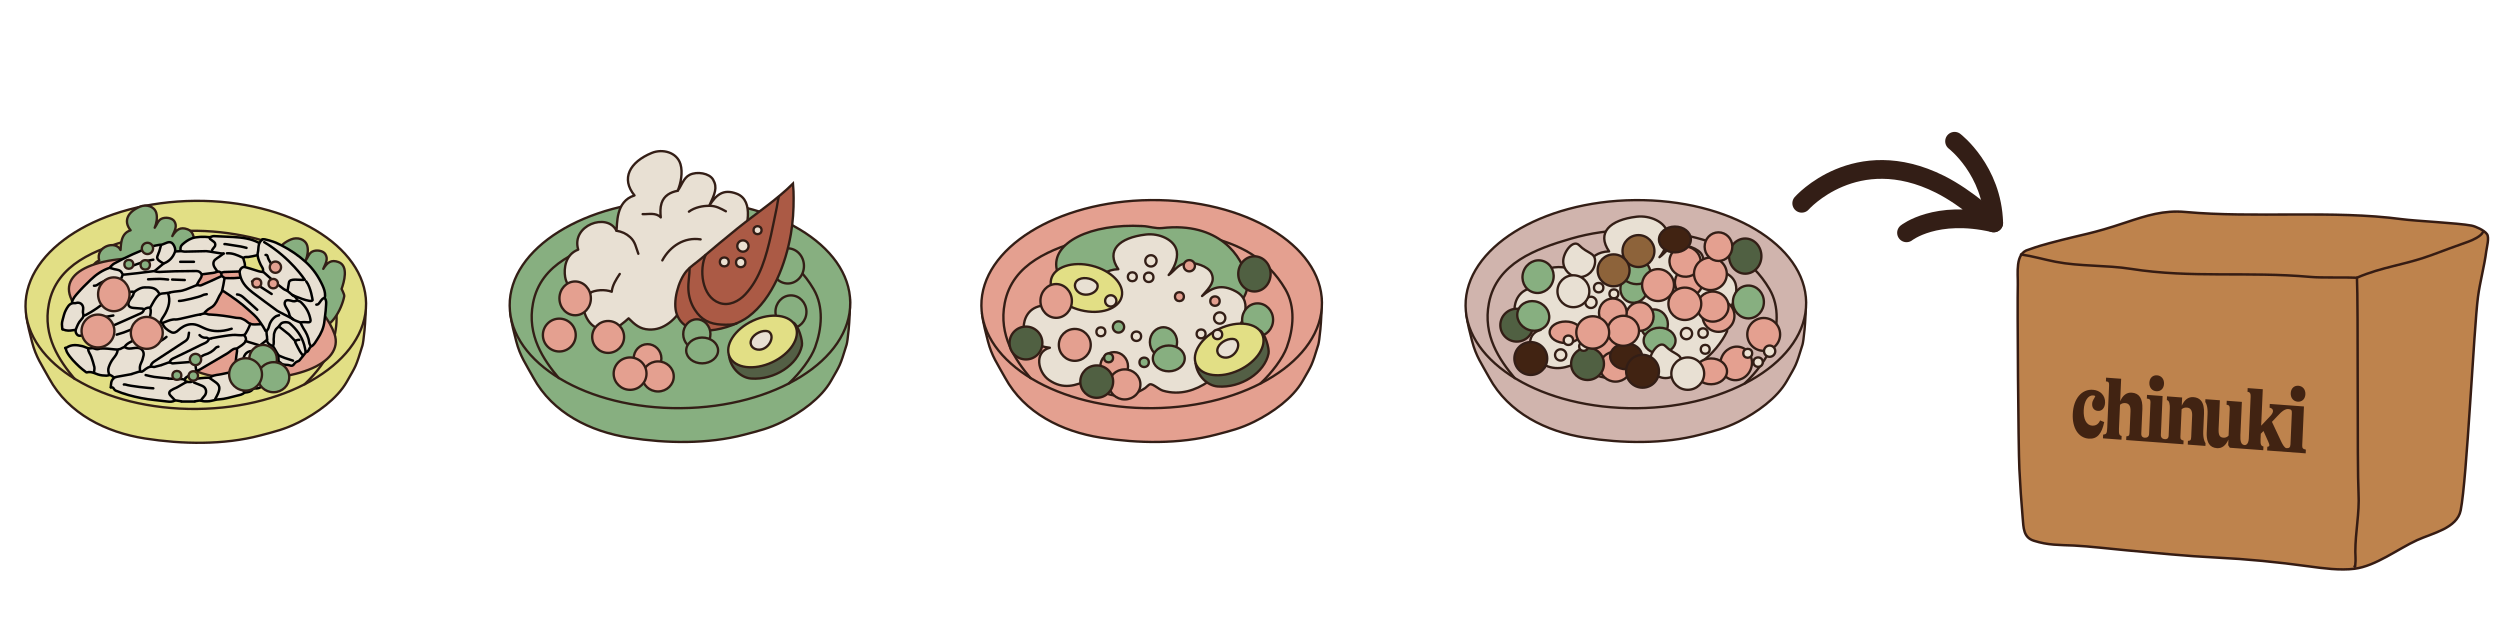 <?xml version="1.0" encoding="UTF-8"?>
<svg xmlns="http://www.w3.org/2000/svg" width="2000" height="500" viewBox="0 0 2000 500">
  <defs>
    <style>
      .cls-1, .cls-2, .cls-3, .cls-4, .cls-5, .cls-6, .cls-7, .cls-8, .cls-9, .cls-10, .cls-11, .cls-12, .cls-13, .cls-14, .cls-15, .cls-16, .cls-17, .cls-18, .cls-19, .cls-20, .cls-21, .cls-22, .cls-23, .cls-24, .cls-25 {
        stroke: #331e16;
      }

      .cls-1, .cls-2, .cls-3, .cls-4, .cls-6, .cls-8, .cls-10, .cls-11, .cls-13, .cls-14, .cls-15, .cls-16, .cls-17, .cls-26, .cls-19, .cls-20, .cls-21, .cls-27, .cls-22, .cls-28, .cls-24 {
        stroke-linecap: round;
        stroke-linejoin: round;
      }

      .cls-1, .cls-3, .cls-4, .cls-5, .cls-6, .cls-9, .cls-16, .cls-17, .cls-18, .cls-19, .cls-20, .cls-22, .cls-23, .cls-24 {
        stroke-width: 1.9px;
      }

      .cls-1, .cls-9, .cls-15, .cls-27, .cls-28 {
        fill: none;
      }

      .cls-2, .cls-4, .cls-12 {
        fill: #e4a090;
      }

      .cls-2, .cls-8, .cls-10, .cls-11, .cls-13, .cls-14, .cls-21 {
        stroke-width: 1.9px;
      }

      .cls-3, .cls-8 {
        fill: #506042;
      }

      .cls-5, .cls-9, .cls-18, .cls-23 {
        stroke-miterlimit: 10;
      }

      .cls-5, .cls-14, .cls-24, .cls-29 {
        fill: #e8e0d3;
      }

      .cls-6 {
        fill: #8d633a;
      }

      .cls-7, .cls-10, .cls-19 {
        fill: #87af80;
      }

      .cls-7, .cls-12, .cls-25 {
        stroke-miterlimit: 10;
        stroke-width: 1.9px;
      }

      .cls-11, .cls-20, .cls-25 {
        fill: #e2df85;
      }

      .cls-13, .cls-30, .cls-22 {
        fill: #412312;
      }

      .cls-15 {
        stroke-width: 15px;
      }

      .cls-16 {
        fill: #ebe1d2;
      }

      .cls-17, .cls-21 {
        fill: #d0b4ad;
      }

      .cls-18 {
        fill: #535f45;
      }

      .cls-26 {
        fill: #be834d;
      }

      .cls-26, .cls-27 {
        stroke: #361c13;
      }

      .cls-26, .cls-27, .cls-28 {
        stroke-width: 2px;
      }

      .cls-28 {
        stroke: #000;
      }

      .cls-23 {
        fill: #ab5a45;
      }
    </style>
  </defs>
  <g id="_9_10_Kinder_Box" data-name="9/10 Kinder Box">
    <g>
      <path class="cls-26" d="m1622.9,199.71c-11.08,2.75-8.43,19.07-8.66,27.93-.42,17.23.42,130.21,1.25,147.4.63,12.96,1.52,26.11,2.63,38.95.71,8.23.51,15.94,8.94,18.6,11.59,3.68,20.06,3.3,32.07,3.84,12.11.57,30.29,2.77,42.33,3.84,24.31,2.18,46.73,4.59,71.2,5.76,25.28,1.23,49.24,3.6,74.4,7.06,11.39,1.56,25.04,3.38,36.56,1.92,17.01-2.14,34.68-15.87,50.09-22.91,12.32-5.62,31.95-9.44,34.84-23.86,4.99-24.93,10.52-145.48,13.83-170.69,1.62-12.25,5.04-24.23,6.61-36.46.4-3.11,2.57-10.92.65-13.73-2.14-3.15-9.2-6.27-12.4-6.88-10.9-2.1-44.85-3.66-55.79-5.14-54.76-7.32-118.18-.73-173.18-5.76-17.17-1.58-31.16,2.91-47.46,8.33-29.34,9.79-31.63,8.68-61.5,16.68-3.26.87-9.36,2.55-16.42,5.12Z"/>
      <path class="cls-27" d="m1616.81,203.58c9.46,1.35,18.26,4.02,27.66,5.84,19.8,3.84,40.36,2.53,60.34,5.68,48.43,7.62,92.86,1.94,143.54,6.43,9.54.85,27.79.16,37.21.65,1.07,21.8.1,150.63,1.27,172.57.85,15.75-2.57,30.88-2.57,46.67,0,3.13.42,6.65,0,9.79-.28,2.14.1,2.75-.65,1.92"/>
      <path class="cls-27" d="m1885.57,222.16c20.4-8.82,38.99-10.37,59.84-18.14,9.75-3.62,19.45-7.28,29.28-10.7,3.96-1.4,10.29-4.55,11.57-7.5"/>
      <path class="cls-30" d="m1764.08,353.97c-.11-.21-.23-.45-.32-.67-.74-1.66-1.12-3.77-1.18-6.3-.02-.68-.01-1.4.02-2.14l.61-13.83c.22-4.87-.58-8.37-2.44-10.56-1.42-1.66-3.42-2.58-6.05-2.77-4.06-.3-7.21,2.07-9.31,6.88l.29-6.59-12.1-.9-.13,2.99c2.11.16,2.51,4.05,2.4,6.56l-.95,21.86c-.11,2.45-1.61,2.96-2.97,2.85-1.78-.13-3.36-1.12-3.26-3.47l1.38-31.07-12.47-.92-.13,2.99c.38.02.72.06,1.01.12,1.45.29,1.92,1.02,1.9,2.81,0,.13,0,.28,0,.45l-.02.05-1.09,24.87c-.1,2.36-1.77,3.11-3.54,2.98l-.32-.04c-1.27-.18-2.48-.99-2.38-3.24l.88-19.86c.27-8.27-2.52-12.45-8.49-12.9-4.04-.3-7.19,2.07-9.28,6.88l.78-18-12.05-.88-.13,2.97c2.08.16,2.64.83,2.53,3.34l-1.48,33.68c-.21,4.78-.68,5.3-3.29,5.59l-.13,2.97,14.81,1.09.13-2.97c-1.73-.44-2.34-1.2-2.13-5.98l.84-18.99c1.2-1.02,2.52-1.48,4.18-1.35,2.68.2,4.42,1.89,4.21,6.6l-.74,16.79c-.11,2.59-.64,3.11-2.6,3.2l-.13,2.97,14.27,1.07h.21s31.32,2.33,31.32,2.33l.13-2.99c-2.08-.47-2.64-1.14-2.54-3.26l.97-21.78c1.21-1.02,2.54-1.48,4.21-1.34,2.66.2,4.42,1.89,4.21,6.62l-.75,16.82c-.11,2.59-.64,3.11-2.62,3.2l-.13,2.99,14.12,1.05.1-2.2c-.12-.18-.23-.38-.34-.58Zm-90.41-13.45c-4.62-.36-7.02-5.32-6.7-12.4.33-7.52,3.65-12.09,7.56-11.79.8.05,1.36.26,1.71.52-.74,2.23-2.39,3.21-2.52,6.33-.14,3.14,1.65,5.32,4.61,5.54,3.25.24,5.54-2.33,5.73-6.5.26-5.88-3.91-9.97-9.7-10.39-8.81-.65-15.59,6.79-16.15,19.34-.5,11.22,4.51,19.14,12.75,19.75,6.72.5,10.46-3.78,12.4-13.25l-3.28-1.34c-1.22,2.9-3.39,4.39-6.42,4.18Zm51.97-40.27c-3.48-.26-5.98,2.16-6.15,5.93-.17,3.78,2.11,6.56,5.58,6.81,3.48.26,5.98-2.16,6.15-5.94.17-3.77-2.11-6.54-5.58-6.8Zm116.14,55.97l1.38-31.05-27.35-2.03-.13,2.99c1.8.37,2.77,1.39,2.72,2.73-.05,1.09-.69,2.39-2.06,3.87l-7.4,7.81,1.29-29.17-12.1-.9-.13,2.99c2.1.16,2.62,1.51,2.51,4.02l-1.46,33.22c-.25,5.68-3.3,5.37-3.3,5.37-2.97-.22-3.64-3.12-3.43-7.99l1.18-26.57-12.1-.9-.14,3.16c2.1.22,2.64,1.21,2.53,3.65l-.92,21.07c-1.31,1.41-2.71,1.77-4.22,1.66-2.97-.22-3.97-2.18-3.76-7.14l1.01-22.8-11.58-.85-.1,2.18c.24.38.46.79.65,1.25.74,1.66,1.14,3.76,1.2,6.31.02.68,0,1.4-.03,2.14l-.67,15.12c-.05,1.17-.03,2.34.12,3.51.16,1.48.49,2.77.97,3.87.22.53.49,1.01.78,1.45,1.35,2.04,3.47,3.15,6.4,3.36,3.83.29,6.99-2.08,9.1-6.9l-.2,4.48,1.32,2.08,26.76,1.97.13-2.99c-1.79-.45-2.49-1.29-2.3-5.77l.19-4.4,2.14-2.21,3.83,8.56c.66,1.47.91,2.28.89,2.83-.03.71-.64,1.21-1.65,1.23l-.13,2.97,30.83,2.29.13-2.99c-2.31-.49-3.01-1.09-2.9-3.46Zm-9.42-.7c-.1,2.36-1.06,3.17-3.18,3.01-1.52-.12-3.11-3-4.11-5.04l-7.51-16.01,3.97-4.2c1.03-1.11,1.97-2.09,2.85-2.92.18-.18.35-.34.53-.48.37-.32.7-.59,1.04-.85.17-.13.33-.26.51-.37.22-.15.44-.29.66-.43.3-.18.6-.34.9-.46.28-.13.56-.24.86-.32.2-.06.39-.12.59-.16.36-.09.73-.1,1.09-.07,2.39.18,3.02.86,2.91,3.37l-1.1,24.92Zm6.37-46.92c-3.48-.26-5.98,2.16-6.15,5.94-.17,3.77,2.11,6.54,5.58,6.8,3.48.26,5.98-2.16,6.15-5.94.17-3.77-2.11-6.54-5.58-6.8Z"/>
    </g>
    <g id="Layer_5_copy" data-name="Layer 5 copy">
      <path class="cls-15" d="m1525.22,186.25s23.44-18.64,69.74-7.91c0,0-20.78-19.84-42.99-30.94-67.51-33.73-110.59,15.22-110.59,15.22"/>
      <path class="cls-15" d="m1563.66,113.01s30.15,23.06,31.31,65.33"/>
    </g>
  </g>
  <g id="_4_Tage" data-name="4 Tage">
    <g id="V1">
      <g>
        <path class="cls-20" d="m20.91,251.44c.82,7.5,3.33,16.71,4.71,22.11,3.15,12.22,7.68,18.18,13.73,29.25,15.47,28.34,45.57,43.12,76.63,47.99,29.68,4.65,62.95,5.29,92.1-2.39,11.93-3.15,19.55-4.91,30.66-10.4,14.55-7.21,30.89-18.84,38.74-32.66,7.52-13.25,7.03-11.33,12.49-29.02.7-2.25,2.83-18.05,2.66-36.45-4.21.15-8.81,1.3-13.46,1.24-12.37-.15-24.79.25-37.14.83-49.05,2.31-98.19,3.98-147.25,6-16.16.66-32.58.39-48.73-.08-5.54-.17-10.9-.56-16.35.54-2.99.59-5.95,2.46-8.79,3.04Z"/>
        <ellipse class="cls-11" cx="156.65" cy="243.91" rx="136.23" ry="83.24" transform="translate(-2.31 1.5) rotate(-.54)"/>
        <path class="cls-1" d="m59.7,303.13c-12.26-14.77-25.6-34.05-20.61-59.98,6.17-32.05,37.64-43.42,65.73-51.59,30.88-8.97,63.9-8.85,95.09-1.85,26.92,6.05,49.16,17.6,63.65,42.29,8.27,14.1,6.58,31.63,1.2,46.47-3.2,8.82-12.1,20.56-21.03,28.91"/>
      </g>
      <path class="cls-19" d="m152.53,204.95c1.86-5.42,5.83-18.35-2.44-21.49-5.88-2.23-9.07.36-12.24,5.42,2.46-5.33,3.83-8.14,1.7-11.75-1.65-2.79-7.11-3.74-10.44-2.09-2.77,1.37-3.65,4.91-5.34,7.13,1.43-3.43,2.34-8.2,1.25-11.87-1.61-5.38-8.04-6.99-12.82-5.03-9.91,4.08-13.86,11.49-7.71,18.97-8.57,2.6-7.58,12.97-8.06,15.76-4.09-8.31-20.34-2.42-17.06,8.43-5.85,2.15-6.44,8.58-5.85,12.18.97,5.83,6.39,7.77,11.31,7.15-5.71,3.46-2.6,12.77,2.17,15.3,6.1,3.24,10.31.15,14.85-3.96,2.77,2.75,5.01,4.8,9.08,4.99,3.42.16,6.2-.89,8.96-2.91,1.37-1.01,2.6-2.21,3.66-3.54.32-.41,1.12-2.1,1.53-2.26,1.24-.49,3.71,1.62,5.35,1.8,13.28,1.41,22.12-15.79,24.2-26.35.32-1.55-2.53-6.56-2.11-5.9Z"/>
      <path class="cls-19" d="m273.29,231.16c1.86-5.42,5.83-18.35-2.44-21.49-5.88-2.23-9.07.36-12.24,5.42,2.46-5.33,3.83-8.14,1.7-11.75-1.65-2.79-7.11-3.74-10.44-2.09-2.77,1.37-3.65,4.91-5.34,7.13,1.43-3.43,2.34-8.2,1.25-11.87-1.61-5.38-8.04-6.99-12.82-5.03-9.91,4.08-13.86,11.49-7.71,18.97-8.57,2.6-7.58,12.97-8.06,15.76-4.09-8.31-20.34-2.42-17.06,8.43-5.85,2.15-6.44,8.58-5.85,12.18.97,5.83,6.39,7.77,11.31,7.15-5.71,3.46-2.6,12.77,2.17,15.3,6.1,3.24,10.31.15,14.85-3.96,2.77,2.75,5.01,4.8,9.08,4.99,3.42.16,6.2-.89,8.96-2.91,1.37-1.01,2.6-2.21,3.66-3.54.32-.41,1.12-2.1,1.53-2.26,1.24-.49,3.71,1.62,5.35,1.8,13.28,1.41,22.12-15.79,24.2-26.35.32-1.55-2.53-6.56-2.11-5.9Z"/>
      <path class="cls-12" d="m146.65,208.88c7.29,1.02,14.66,3.8,21.59,3.85,61.89.44,91.9,33.31,99.3,54.31,8.46,24-33.21,41.2-91.4,34.6-31.05-3.52-27.12-16.74-88.82-31.2-16.89-3.96-25.96-19.66-30.93-32.81-9.07-23.96,31.96-36.87,90.26-28.75Z"/>
      <g>
        <g>
          <path class="cls-29" d="m259.11,238.47l.79.11c1.62,2.28.93,4.93.83,7.38-.14,3.6-.83,7.18-1.17,10.78-.51,5.45-2.7,10.18-5.63,14.54-1.47,2.17-2.56,4.68-5.12,5.99l-.41-.67c-.36-.88-.93-1.74-1.04-2.66-.52-4.28-2.39-7.89-4.68-11.36-.88-1.33-1.47-2.88-2.18-4.33v-.39c.54.02,1.06-.04,1.62-.11,1.47-.19,2.99.12,4.48.11,1.62,0,2.1-.57,1.78-2.25-.92-4.91-3.09-9.13-6.45-12.67-.88-.92-1.65-1.96-3.04-2.12-.29-.03-.64-.31-.87-.62-.08-.1-.15-.21-.19-.31-.8-1.8-2.21-2.82-3.77-3.81,0,0,0,0,0,0-1.37-.86-2.48-2.2-3.82-3.14-1.04-.73-2.36-1.01-3.38-1.77-2.52-1.86-4.97-3.82-7.37-5.85-2.69-2.26-5.29-4.64-7.91-6.99-.38-.34-.74-.55-1.17-.68l.08-.26c.05-1.2.06-2.31-.68-3.43-.95-1.45-1.7-3.08-2.35-4.71-.62-1.58-1.18-3.24-1.4-4.92,0-.07-.02-.13-.02-.2-.09-1.15.35-2.38.49-3.57.24-2.1.2-4.3,1.04-6.16.44-.97,1.12-1.84,2.19-2.55.1-.06.13-.24.19-.37,1.35-.68,9.5,2.08,10.78,2.66,1.45.65,2.89,1.35,4.31,2.08,7.12,3.67,13.77,8.11,19.78,13.6,5.69,5.2,9.99,11.5,13.22,18.58,1.16,2.55,2.15,5.32,2.02,8.29-.03.57-.23,1.55-.54,1.64-.14.04-.28.09-.41.14Z"/>
          <path class="cls-29" d="m248.39,276.6l.41.67c-1.01.51-1.42,2.22-2.23,3.28-.39.52-.88,1.32-1.64.85-.1-.06-.2-.14-.31-.25l-.18-.38c-.36-1.64-.63-3.31-1.09-4.92-2.03-7.06-6.19-12.57-11.5-17.2-1.51-1.32-5.6-1.18-6.97.19-.72.71-1.29,1.62-1.95,2.39-.3.35-.62.67-.98.93-1.62,1.17-2.07,2.91-2.62,4.61-.28.86-.05,1.9-.24,2.81-.5,2.38.5,4.91-.69,7.19l-.21.28c-.35-.27-.74-.51-1.2-.73-1.84-.91-3.56-2.13-3.31-4.85.12-1.3-.12-2.66-.34-3.96-.18-1.06.22-2.38-1.05-3.03l-.18-.38c-.92-1.78-2.01-3.46-3.13-5.11-.68-.98-1.36-1.95-2.03-2.92-2.09-3-5.08-5.34-7.79-7.83-6.23-5.74-13.1-10.56-20.11-15.14-.34-.22-.72-.38-1.08-.57l-.24-.06c.81-3.14,1.26-6.38,1.85-9.58l.12-.52c.14.05.28.09.42.09,2.45.1,4.91.09,7.36.03,1.56-.04,3.12-.23,4.67-.36l.42-.16c1.64,5.04,5.22,8.67,9.31,11.85,6.54,5.07,13.28,9.86,19.91,14.8,1.05.78,9.86,5.03,12.14,6.45,0,0,.02.01.03.02.13.1.26.19.39.27,0,0,.01.01.02.02.41.27.83.52,1.27.76,1.06.59,2.29.85,3.39,1.37.49.23.98.33,1.46.35v.39c.71,1.45,1.29,3,2.17,4.33,2.29,3.47,4.17,7.08,4.68,11.36.11.92.68,1.77,1.04,2.66Z"/>
          <path class="cls-29" d="m248.38,255.61c.32,1.68-.16,2.25-1.78,2.25-1.5,0-3.02-.3-4.48-.11-.56.07-1.09.14-1.62.11-.48-.02-.96-.11-1.46-.35-1.1-.52-2.33-.77-3.39-1.37-.44-.24-.86-.5-1.27-.76,0,0-.02-.01-.02-.02-.08-.07-.22-.16-.39-.27,0,0-.02,0-.03-.02-1.33-.97-2.37-2.22-2.64-4.19-.1-.79-.51-1.55-.88-2.27-.61-1.17-1.37-2.25-1.95-3.42-.62-1.24-1.07-2.65-.34-3.94.75-1.34,2.1-1.22,3.38-.96.6.11,1.23.17,1.79.39,1.57.6,3.05.43,4.5-.4l.21-.09c.23.31.58.58.87.62,1.4.16,2.17,1.2,3.04,2.12,3.37,3.54,5.53,7.77,6.45,12.67Z"/>
          <path class="cls-29" d="m236.22,272.85l-.05-.03-4.13-4.35c-.3-.32-.57-.67-.9-.94-2.63-2.09-5.26-4.17-7.9-6.25l-.31-.04c.66-.77,1.23-1.68,1.95-2.39,1.37-1.37,5.46-1.51,6.97-.19,5.31,4.62,9.47,10.14,11.5,17.2.46,1.6.74,3.27,1.09,4.92l.18.38c.11.11.21.19.31.25l-.13.32c-.75.96-1.49,1.92-2.24,2.88l-.27-.23c-.78-1.07-1.65-2.08-2.31-3.23-1.1-1.91-2.08-3.88-3.07-5.85-.62-1.23-.97-1.94-.68-2.43Z"/>
          <path class="cls-29" d="m242.29,284.35l.27.23c-.98,1.26-1.96,2.5-3,3.7-.54.61-1.54.75-2.29,1.18-.52.3-1.07.65-1.43,1.14-1.59,2.15-2.2,2.36-4.69,1.51-.51-.17-1.07-.16-1.61-.2-1.91-.14-3.84-.1-5.24-1.88-.26-.33-.81-.41-1.51-.73l.1-.24c-.06-1.32-.11-2.65-.19-3.97-.03-.44,0-.96-.2-1.31-.98-1.73-2.1-3.37-3-5.13-.36-.69-.79-1.19-1.32-1.6l.21-.28c1.19-2.29.19-4.81.69-7.19.2-.91-.04-1.95.24-2.81.55-1.71.99-3.45,2.62-4.61.36-.26.69-.58.98-.93l.31.04c2.64,2.08,5.27,4.16,7.9,6.25.34.27.6.63.9.94l4.13,4.35.05.03c-.29.49.05,1.19.68,2.43.99,1.97,1.97,3.95,3.07,5.85.66,1.15,1.53,2.16,2.31,3.23Z"/>
          <path class="cls-29" d="m238.01,240.2l-.21.09c-1.44.83-2.93.99-4.5.4-.57-.22-1.19-.28-1.79-.39-1.28-.25-2.63-.37-3.38.96-.73,1.29-.28,2.7.34,3.94.58,1.18,1.34,2.25,1.95,3.42.37.72.78,1.48.88,2.27.27,1.97,1.32,3.22,2.64,4.19-2.28-1.42-11.09-5.67-12.14-6.45-6.63-4.94-13.37-9.73-19.91-14.8-4.09-3.18-7.67-6.81-9.31-11.85-.39-1.18-.67-2.45-.82-3.81-.03-.29-.03-.59,0-.88.24-2.03,2.01-3.98,3.97-3.66.06,0,.13.02.2.03,2.73.66,5.39,1.62,8.09,2.42,1.79.53,3.58,1.27,5.4,1.41.38.03.7.08.99.17.42.13.79.34,1.17.68,2.62,2.35,5.22,4.72,7.91,6.99,2.4,2.03,4.86,3.99,7.37,5.85,1.02.75,2.34,1.04,3.38,1.77,1.34.94,2.44,2.27,3.82,3.14,0,0,0,0,0,0,1.56.99,2.97,2.01,3.77,3.81.04.1.1.21.19.31Z"/>
          <path class="cls-29" d="m222.88,289.08l-.1.24c-.45,1.33-.95,2.61-1.33,3.93-.53,1.87-1.04,3.76-1.42,5.67-.21,1.04-.15,2.14-.2,3.21l.08.3c-.68.16-1.41.68-1.84,1.24-2,2.54-4.3,3.86-7.26,3.15.39-1.02.59-2.21.59-3.55l-.04-.38c.57-.06,1.08-.35,1.49-1.13.72-1.37,1.37-2.76,1.88-4.17,1.25-3.4,1.79-6.95.95-10.77-.54-2.44-1.64-4.53-4.1-5.52-1.37-.55-2.65-1.36-3.96-2.05l-.46-.1c.2-.58.34-1.35.46-2.36l.15-.43c.14.05.27.1.39.15,0-.84,5.53-4.06,5.53-5.01-.25,2.72,1.47,3.94,3.31,4.85.45.22.85.46,1.2.73.53.41.96.9,1.32,1.6.91,1.76,2.03,3.41,3,5.13.2.35.17.87.2,1.31.07,1.32.12,2.65.19,3.97Z"/>
          <path class="cls-29" d="m215.67,286.82c.83,3.81.3,7.37-.95,10.77l-.46-.18c-2.29-1.33-4.86-1.48-7.36-1.89l-.33-.02c.57-4.9.03-9.94-.03-14.92l-.51-.05c.54-.24.88-.68,1.13-1.38l.46.1c1.32.69,2.59,1.5,3.96,2.05,2.46.99,3.56,3.08,4.1,5.52Z"/>
          <path class="cls-29" d="m211.34,302.89l.04.38c0,1.35-.2,2.54-.59,3.55-1.04,2.77-3.46,4.23-6.96,3.95-.27-.02-.49,0-.69.04l-.04-.16c.24-1.2.26-2.51.76-3.57,1.73-3.66,2.23-7.7,2.69-11.58l.33.02c2.5.41,5.07.56,7.36,1.89l.46.18c-.52,1.41-1.16,2.8-1.88,4.17-.41.78-.92,1.07-1.49,1.13Z"/>
          <path class="cls-29" d="m213.34,267.52c.22,1.3.46,2.67.34,3.96,0,.95-5.53,4.17-5.53,5.01-.13-.05-.26-.1-.39-.15-3.14-1.15-8.56-2.51-11.23-3.53.55-1.36.35-2.94-1.29-4.8,1.47-.26,4.58-7.7,5.1-8.93,1.1.39,2.27.49,3.51.47,1.43-.02,2.87-.11,4.31-.18l.83-.38c1.12,1.65,2.21,3.33,3.13,5.11l.18.38c1.28.65.87,1.98,1.05,3.03Z"/>
          <path class="cls-29" d="m207.75,276.35l-.15.43c-.12,1.01-.26,1.78-.46,2.36-.25.7-.59,1.13-1.13,1.38-.67.31-1.63.33-3.08.24-4.9-.32-7.7,2.21-8.47,7.37-1.03,6.94.58,13.26,4.03,19.06.91,1.53,2.57,2.57,3.89,3.83l.11.09c-.16.13-.31.3-.46.49-1.47,1.83-3.53,2.14-5.59,2.41-.2.03-.48-.07-.72-.23-.22-.14-.41-.32-.5-.5-1.73-3.25-3.72-6.41-4.96-9.86-.73-2.04-1.39-4.18-1.57-6.43-.07-.79-.07-1.6,0-2.42.15-1.87-.25-3.79-.1-5.67.2-2.66.7-5.3,1.02-7.95.07-.62-.1-1.26-.16-1.89l-1.33-.17c.42-.06.86-.08,1.33-.03.17.01.36-.23.54-.36,1.76-1.32,5.48-3.1,6.52-5.67,2.67,1.02,8.09,2.39,11.23,3.53Z"/>
          <path class="cls-29" d="m167.3,189.72l.97-.12c.96-.25,1.92-.75,2.87-.72,5.27.17,10.55.41,15.81.73,7,.43,13.92,1.3,20.3,4.71l.32.08c-.84,1.85-.81,4.06-1.04,6.16-.13,1.19-.57,2.42-.49,3.57l-.23.02c-2.4.5-4.77,1.18-7.19,1.44-1.28.14-2.62-.36-3.77.64l-.54.08c.29.31.44.7.57,1.24.44,1.93,1.5,3.75.86,5.87l-.03.19c-1.96-.32-3.73,1.62-3.97,3.66l-.5-.07c-4.01.12-8.03.23-12.04.4-.66.03-1.32.35-1.97.54l-.51.18c-.56-.93-1.55-1.25-2.85-.95l-.06-.36c-.66-.95-1.33-1.88-1.97-2.84-1.54-2.31-1.52-4.78.2-6.4.95-.9,2.14-1.53,3.21-2.3,1.2-.87,2.4-1.76,3.59-2.64-1.44.25-12.39-1.97-13.84-1.92-5.75.2-11.5.3-17.25.39-.78,0-1.56-.26-2.34-.35-.29-.03-.59-.04-.89-.03v-.36c-.42-1.87-.16-3.6,1.26-4.9,2.25-2.07,4.72-3.81,7.54-4.92,3.72-1.47,9.84-1.49,13.94-1.02Z"/>
          <path class="cls-29" d="m206.53,280.57c.06,4.98.6,10.02.03,14.92-.45,3.87-.95,7.92-2.69,11.58-.5,1.06-.52,2.37-.76,3.57l.04.16c-.25.05-.46.16-.64.31l-.11-.09c-1.32-1.26-2.98-2.29-3.89-3.83-3.46-5.81-5.07-12.12-4.03-19.06.77-5.16,3.57-7.69,8.47-7.37,1.45.1,2.41.07,3.08-.24l.51.05Z"/>
          <path class="cls-29" d="m167.22,270.97l-.04.33c-1.15,2.83-3.88,3.37-6.13,4.5-7.5,3.76-15.07,7.37-22.63,10.99-1.28.61-2.18,1.5-2.69,2.86v.36c-1.04-.06-2.04.35-3.06.76-1.06.43-2.15.77-3.23,1.15l-.36.19c-1.67.44-3.35.89-5.03,1.32-.35.09-.75.26-1.07.17-3.43-.98-5.82,1.1-8.28,3.03-.62.49-1.16.96-2.17.66-.11-.03-.23-.05-.35-.06v-.21c-.59-2.31-.44-4.44.68-6.65.94-1.86,1.59-3.96,1.98-6.03.59-3.07-1.47-5.74-4.44-6.01-1.18-.11-2.4,0-3.59.18-2.35.35-4.69.82-6.83-.78l-.68-.03c.18-.1.33-.22.44-.39,1.15-1.67,2.69-2.66,4.36-3.56,4.03-2.18,8.09-4.3,12.02-6.65,1.99-1.19,4.18-2.24,5.41-4.49l.04-.53c.31.06.7-.04,1.04-.04l.36-.19c1.86-1.23,3.93-2.25,5.25-4.08l.68.11c1.23.84,2.33.03,3.4-.4,2.68-1.06,5.3-2.19,8.28-1.89,2.21.22,17.37-4.08,19.58-3.96,1.21-.43,2.4-.81,3.63-.81.82,0,1.65.16,2.5.59.51.26,1.18.19,1.78.21,7.01.33,13.94,1.34,20.85,2.63,1.36.26,2.85-.01,4.1.47,1.72.66,3.48,1.57,4.82,2.83.79.74,1.62,1.23,2.48,1.53-.52,1.23-3.63,8.66-5.1,8.93-3.06.55-6.03-.28-9-.06-3.91.3-7.79,1.05-11.68,1.64-1.74.27-3.48.63-5.21.94l-.36.19c-.59.12-1.18.28-1.76.24Z"/>
          <path class="cls-29" d="m195.23,268.02c1.64,1.85,1.85,3.43,1.29,4.8-1.04,2.57-4.76,4.35-6.52,5.67-.18.13-.37.38-.54.36-.47-.05-.91-.03-1.33.03-2.47.4-4.12,2.59-6.21,3.79-5.61,3.21-11.15,6.53-16.72,9.82-1.68.99-3.34,2.05-5.04,3.01-.85.47-1.79.77-2.69,1.15-.15.06-.3.11-.45.18l-.09-.37c-.18-1.45-.34-2.9-.54-4.35-.29-2-1-2.75-2.87-2.62-4.67.31-9.34.74-14.01,1.1-.72.06-1.59.28-2.13-.04-.57-.35-1.12-.5-1.65-.53v-.36c.51-1.36,1.41-2.25,2.69-2.86,7.56-3.62,15.13-7.23,22.63-10.99,2.24-1.13,4.98-1.67,6.13-4.5l.04-.33c.58.04,1.17-.12,1.76-.24l.36-.19c1.74-.32,3.47-.67,5.21-.94,3.89-.59,7.77-1.35,11.68-1.64,2.97-.22,5.94.61,9,.06Z"/>
          <path class="cls-29" d="m195.74,313.77l-.17.27c-1.58,1.68-3.74,1.94-5.75,2.43-4.89,1.18-9.79,2.78-14.74,3.03-.93.05-1.83.2-2.71.39l-.15-.75c.72-1.39,1.52-2.73,2.14-4.17,2.06-4.81,1.41-7.04-2.5-9.65-1.35-.9-2.63-1.91-3.97-2.81-.08-.06-.18-.11-.27-.16l.29-.05c.36-.32.68-.69,1.08-.93,2.55-1.55,5.5-1.43,8.27-2.07,3.63-.84,7.3-1.53,10.95-2.29l.5-.05c.19,2.25.84,4.39,1.57,6.43,1.24,3.45,3.23,6.61,4.96,9.86.09.18.28.36.5.5Z"/>
          <path class="cls-29" d="m179.7,222.37l-.12.52c-.59,3.2-1.04,6.44-1.85,9.58,0,.01,0,.03,0,.04-.39,1.5-1.54,2.77-2.26,4.18-1.57,3.11-2.75,6.5-5.59,8.67-1.06.81-2.31,1.33-3.39,2.13-.97.71-1.81,1.61-2.71,2.44l.03.89c-1.22,0-2.42.39-3.63.81-2.21-.12-17.37,4.17-19.58,3.96-2.97-.3-5.6.84-8.28,1.89-1.08.43-2.17,1.24-3.4.4l-.68-.11c.44-.62.8-1.32,1.05-2.15.1-.34.34-.64.53-.95.83-1.33,1.77-2.6,2.5-3.98,2.63-4.99,4.19-10.17,2.17-15.88l-.72-.43c.72-.11,1.43-.22,2.16-.32l.36-.19c2.16-.32,4.3-.8,6.47-.91,4.19-.22,7.85-2.2,11.67-3.64,1.04-.4,2.04-.95,3.11-1.12.61-.1,1.25-.08,1.93.16.47.16,1.12.03,1.6-.18,5.1-2.24,10.22-4.44,15.25-6.85.38-.19.69-.29.96-.31.44-.04.79.13,1.24.54.34.32.76.66,1.18.83Z"/>
          <path class="cls-29" d="m165.03,200.91c1.44-.05,12.4,2.17,13.84,1.92-1.2.88-2.39,1.77-3.59,2.64-1.07.77-2.26,1.4-3.21,2.3-1.72,1.62-1.74,4.09-.2,6.4.64.96,1.32,1.89,1.97,2.84l.06.36c-.31.07-.64.18-.98.32-1.71.71-3.68.73-5.54,1.01-1.91.29-3.83.51-5.75.76l-.35.02c-.02-.06-.05-.12-.07-.18-.81-1.64-2.24-2.51-4.07-2.49-5.69.07-11.38.1-17.07.21-2.87.05-5.74.27-8.62.35-1.85.06-6.07.62-7.73-.55l7.19-6.05c4.4-1.53,7.43-4.8,9.03-9.14.07-.19.12-.39.16-.59l.34.08c1.2-.06,2.39-.13,3.59-.19.18,0,.36-.01.54-.02.29,0,.59,0,.89.03.78.09,1.56.36,2.34.35,5.75-.09,11.5-.19,17.25-.39Z"/>
          <path class="cls-29" d="m171.86,305.34c3.91,2.61,4.56,4.84,2.5,9.65-.62,1.43-1.42,2.78-2.14,4.17l.15.75h0c-2.15.47-4.22,1.19-6.44,1.18-1.66,0-3.2.1-4.89-.46-1.47-.49-3.31.24-4.99.43l-.36.19h-10.42l-.36-.19c-.72-.12-1.43-.29-2.16-.37-.93-.09-2.02-.46-2.82-.2l-.05-.38c-1.08-1.13-2.13-2.3-3.24-3.4-1.69-1.67-1.63-3.21.38-4.52,1.18-.77,2.46-1.39,3.77-1.9,1.7-.66,7.06-4.22,8.8-4.79,1.94.17,3.93.56,5.59-1.26,1.52-1.66,3.74-1.44,5.72-1.71,1.9-.25,3.83-.31,5.75-.39.31,0,.67.08.97.22.1.05.19.1.27.16,1.34.9,2.62,1.91,3.97,2.81Z"/>
          <path class="cls-29" d="m161.27,219.5c.2.63.03,1.58-.24,2.23-.42,1.03-1.18,1.9-1.75,2.86-.62,1.06-1.2,2.14-1.8,3.21l.05.38c-1.07.18-2.07.72-3.11,1.12-3.82,1.44-7.48,3.42-11.67,3.64-2.17.11-4.32.59-6.47.91l-.36.19c-.72.1-1.44.21-2.16.32-1.2.19-2.4.35-3.6.4-.89.03-1.66.28-2.34.65l-.71-.99c-2.65-4.82-7.18-4.5-11.5-4.49-2.06,0-3.93.9-5.79,1.95-1.03.58-1.88,1.17-2.47,2.02l-.36-.42c-1.48-.37-2.78-.06-4.16.71-2.13,1.18-4.4,2.09-6.63,3.05-.61.26-1.31.27-1.97.4l-.36.19c-1.86.25-3.76.33-5.55.82-.11.03-.22.06-.32.11l-.05-.17c-.15-2.52.62-4.54,2.29-6.48,3.07-3.57,6.14-7.22,7.77-11.87l.39-.72c.34.19.74.22,1.23.16.59-.07,1.2-.13,1.8-.19,2.93-.32,5.87-.6,8.8-.96,4.49-.54,8.98-1.13,13.47-1.69,1.66,1.17,5.88.61,7.73.55,2.88-.09,5.75-.3,8.62-.35,5.69-.11,11.38-.14,17.07-.21,1.83-.02,3.26.86,4.07,2.49.03.06.05.12.07.18Z"/>
          <path class="cls-29" d="m156.94,296.46l.09.37c-.15.06-.3.12-.44.21-1.68,1-3.38,1.98-5.03,3.03-.99.63-1.92,1.38-2.88,2.07l-.36.38c-.66,1.56-.2,2.86,1.26,2.99-1.74.57-7.1,4.12-8.8,4.79-1.3.51-2.59,1.13-3.77,1.9-2.01,1.31-2.07,2.85-.38,4.52,1.11,1.1,2.16,2.26,3.24,3.4l.05.38c-.07.02-.13.05-.2.08-1.86.93-3.68.94-5.6.69-7.01-.91-14.08-1.41-21-2.76-6.91-1.34-13.75-3.15-20.34-5.89-2.25-.93-1.4-3.06-4.11-2.71.19-2.61-.04-5.36,2.33-7.2.13-.1.08-.48.2-.53.39-.18.83-.27,1.25-.4l.36-.19c4.19-.75,8.39-1.51,12.58-2.27l.36-.19c1.37-.44,2.75-.91,4.13-1.31.76-.21,1.6-.6,2.32-.55.12,0,.24.02.35.06,1.01.3,1.56-.18,2.17-.66,2.46-1.93,4.85-4.01,8.28-3.03.32.09.72-.08,1.07-.17,1.68-.43,3.36-.88,5.03-1.32l.36-.19c1.08-.38,2.17-.72,3.23-1.15,1.02-.41,2.01-.82,3.05-.76.53.03,1.08.19,1.65.53.54.32,1.41.1,2.13.04,4.67-.36,9.34-.79,14.01-1.1,1.87-.12,2.58.63,2.87,2.62.21,1.45.37,2.9.54,4.35Z"/>
          <path class="cls-29" d="m138.42,195.28c1.25,1.69,2.03,3.94,1.65,5.77-.04.2-.09.4-.16.59-1.6,4.34-4.63,7.61-9.03,9.14-2.82-1.58-5.78-3.07-5.01-5.67.42-1.42,1.12-2.76,1.58-4.17.49-1.49.86-3.02,1.28-4.53v-.64c.36-.01.73-.03,1.07-.15,1.4-.47,2.74-1.2,4.15-1.65,1.7-.54,3.32-.25,4.47,1.31Z"/>
          <path class="cls-29" d="m134.48,234.8c2.02,5.71.45,10.89-2.17,15.88-.73,1.39-1.66,2.66-2.5,3.98-.19.31-.43.61-.53.95-.25.84-.61,1.54-1.05,2.15-1.33,1.84-3.39,2.85-5.25,4.08l-.36.19c-.34,0-.74.1-1.04.04-.07-.01-.14-.04-.2-.07-1.03-.58-1.69-1.48-1.64-2.81.08-1.7.05-3.41.2-5.11.22-2.52,1.34-5.01.18-7.58-.03-.06-.01-.16.02-.25.04-.11.1-.22.15-.3,1.55-2.65,2.9-5.47,4.74-7.89.77-1.01,1.66-2.03,2.8-2.66.68-.38,1.45-.63,2.34-.65,1.2-.04,2.4-.21,3.6-.4l.72.43Z"/>
          <path class="cls-29" d="m130.89,210.78l-7.19,6.05c-4.49.56-8.98,1.15-13.47,1.69-2.93.35-5.87.64-8.8.96-.6.06-1.2.12-1.8.19-.49.06-.89.03-1.23-.16-.3-.17-.56-.48-.78-.96-1.25-2.75-3.89-2.73-6.25-3.24-.85-.19-1.68-.5-2.52-.75l-.36-.19c-.02-.1-.05-.21-.08-.32-.08-.26-.16-.53-.08-.6.98-.93,1.91-2.01,3.05-2.64,9.72-5.35,19.8-9.88,30.18-13.61,1.95-.71,4.06-.95,6.1-1.35.34-.07.71-.07,1.07-.08v.64c-.41,1.51-.78,3.05-1.27,4.53-.46,1.41-1.16,2.75-1.58,4.17-.77,2.6,2.19,4.09,5.01,5.67Z"/>
          <path class="cls-29" d="m127.12,234.42l.71.99c-1.14.64-2.03,1.65-2.8,2.66-1.83,2.41-3.19,5.24-4.74,7.89-.05.08-.11.2-.15.3l-.22-.11c-1.42-.17-2.74.16-3.95.95-.25.15-.63.28-.79.44l-.1-.07c-.36-.19-.71-.51-1.08-.54-2.45-.23-4.91-.39-7.36-.59-3.93-.33-5.05-2.77-2.87-6.23.66-1.05,1.44-2.01,2.14-3.04.28-.41.61-.85.7-1.32.14-.74.39-1.34.74-1.84.59-.85,1.44-1.44,2.47-2.02,1.86-1.05,3.74-1.94,5.79-1.95,4.32,0,8.84-.32,11.5,4.49Z"/>
          <path class="cls-29" d="m121.58,262.08l-.04.53c-1.23,2.25-3.42,3.31-5.41,4.49-3.93,2.35-7.99,4.48-12.02,6.65-1.67.9-3.21,1.89-4.36,3.56-.11.16-.26.29-.44.39-.53.32-1.29.45-1.83.81-1.11.74-2.26,1.03-3.45,1.09-.87.05-1.76-.02-2.67-.12-3.39-.4-6.82-.74-10.23-.7v-.29c-.12-.31-.18-.68-.37-.94-1.29-1.66-1.49-3.45-.92-5.5.51-1.84.75-3.77,1.11-5.67l-.12-.21c.21,0,.5-.19.64-.37,2.21-2.84,5.47-3.73,8.46-5.08,6.86-3.09,13.81-5.98,20.63-9.16,1.75-.82,4.04-1.28,4.55-3.9,0-.05.04-.09.07-.13.16-.17.55-.29.79-.44,1.22-.78,2.53-1.12,3.95-.95l.22.11c-.04.1-.05.19-.02.25,1.16,2.57.04,5.05-.18,7.58-.15,1.7-.12,3.41-.2,5.11-.05,1.33.6,2.23,1.64,2.81.06.03.13.06.2.07Z"/>
          <path class="cls-29" d="m115.08,247.47l.1.07s-.06.08-.07.13c-.51,2.62-2.8,3.09-4.55,3.9-6.82,3.18-13.77,6.07-20.63,9.16-2.99,1.35-6.26,2.24-8.46,5.08-.14.18-.44.37-.64.37-.02,0-.04,0-.06,0-2.59-.51-4.59,1.54-7.01,1.72-3.41.26-6.82.67-10.24.69-1.86.01-3.39-2.63-2.98-4.6.03-.15.07-.3.12-.43,1.08-2.78,2.09-5.59,4.25-7.81.85-.88,1.69-1.86,1.81-3.2l.21.03c.54-.19,1.11-.32,1.62-.58,6.05-3.16,11.66-7.03,16.9-11.51.78-.66,1.64-1.39,2.56-1.74.1-.04.21-.08.32-.11,1.8-.48,3.69-.57,5.55-.82l.36-.19c.66-.12,1.36-.14,1.97-.4,2.23-.96,4.5-1.87,6.63-3.05,1.37-.77,2.68-1.08,4.16-.71l.36.42c-.35.51-.61,1.1-.74,1.84-.09.47-.42.91-.7,1.32-.7,1.03-1.48,1.99-2.14,3.04-2.19,3.46-1.06,5.9,2.87,6.23,2.45.21,4.91.36,7.36.59.37.03.72.35,1.08.54Z"/>
          <path class="cls-29" d="m110.41,278.33c2.97.27,5.03,2.95,4.44,6.01-.39,2.07-1.04,4.17-1.98,6.03-1.12,2.21-1.27,4.34-.66,6.65v.21c-.73-.04-1.57.34-2.33.55-1.39.4-2.76.87-4.13,1.31l-.36.19c-4.19.75-8.39,1.51-12.58,2.27l-.36.19c-.42.12-.85.21-1.25.4v-.21c-.73-.5-1.44-1.02-2.17-1.51-.53-.36-1.04-.4-1.56-.33l-.06-.43c-.83-1.97-1.13-3.93-.39-6.06.87-2.48,2.03-4.76,3.62-6.8,1.54-1.98,3.21-3.88,3.41-6.62l-.03-.59c1.19-.07,2.34-.36,3.45-1.09.54-.36,1.3-.49,1.83-.81l.68.03c2.14,1.6,4.48,1.13,6.83.78,1.18-.18,2.4-.29,3.59-.18Z"/>
          <path class="cls-29" d="m98.4,219.51l-.39.72c-1.63,4.65-4.7,8.3-7.77,11.87-1.67,1.93-2.44,3.96-2.29,6.48l.05.17c-.92.35-1.78,1.07-2.56,1.74-5.25,4.48-10.85,8.35-16.9,11.51-.5.26-1.08.39-1.62.58l-.21-.03c.05-.52-.02-1.08-.23-1.71-.46-1.39.2-3.13.05-4.69-.29-2.91-2.85-4.57-5.54-3.79-.35.1-.73.22-1.07.18-.77-.1-1.45-.06-2.06.08l-.1-.44c-.06-.12-.19-.27-.17-.37.69-3.11,2.81-5.32,4.72-7.51,3.2-3.67,6.7-7.06,10.2-10.44,4.5-4.34,9.53-7.78,15.44-9.66l.46-.12c.03.11.06.22.08.32l.36.19c.84.25,1.67.56,2.52.75,2.36.51,5.01.49,6.25,3.24.22.49.48.79.78.96Z"/>
          <path class="cls-29" d="m94.03,279.6l.03.59c-.2,2.74-1.87,4.64-3.41,6.62-1.59,2.03-2.75,4.31-3.62,6.8-.75,2.14-.44,4.09.39,6.06l.06.43c-.75.1-1.48.45-2.21.44-2.28-.04-4.65-.22-6.8-.95-1.14-.39-2.25-.86-3.37-1.25l.11-.37c.12-1.45.58-2.99.29-4.33-.6-2.77-1.56-5.46-2.46-8.14-.73-2.19-2.44-3.96-2.5-6.44l.1-.47c.82.19,1.68.23,2.62,0,1.08-.27,2.39.37,3.57.68,1.52.4,2.92-.47,4.32-.48,3.41-.04,6.84.3,10.23.7.92.11,1.81.18,2.67.12Z"/>
          <path class="cls-29" d="m75.48,293.64c.29,1.35-.17,2.88-.29,4.33l-.11.37c-1.8-.62-3.63-1.01-5.64-.41-.29.09-.75-.29-1.06-.54-1.63-1.3-3.33-2.54-4.84-3.98-3.67-3.48-7.3-7.02-9.88-11.53-.63-1.1-.74-2.59-1.51-3.53l.41-.04c.24-.06.52-.07.71-.2,4.01-2.73,8.24-2.17,12.59-1.18,1.62.38,3.12,1.29,4.76,1.66l-.1.47c.06,2.48,1.77,4.25,2.5,6.44.9,2.68,1.86,5.37,2.46,8.14Z"/>
          <path class="cls-29" d="m66.49,250.84c.21.63.27,1.19.23,1.71-.11,1.34-.95,2.32-1.81,3.2-2.16,2.22-3.16,5.02-4.25,7.81-.05.14-.1.28-.12.43l-.26-.06c-.54.06-1.08.09-1.62.19-2.8.54-5.57.62-8.26-.57l-.52-.12c-.06-1.36-.34-2.69-.34-4.05,0-1.13.21-2.3.53-3.4.77-2.67,1.3-5.52,2.59-7.9,1.25-2.3,2.59-4.87,5.22-5.48.61-.14,1.29-.18,2.06-.08.34.05.72-.08,1.07-.18,2.69-.77,5.24.88,5.54,3.79.15,1.55-.51,3.3-.05,4.69Z"/>
        </g>
        <g>
          <path class="cls-28" d="m253.07,243.69c.81.04,1.37-.15,2.03-.89,1.31-1.45,2.06-3.53,4.01-4.33.13-.05.27-.1.41-.14.3-.09.51-1.07.54-1.64.13-2.97-.86-5.74-2.02-8.29-3.23-7.08-7.53-13.38-13.22-18.58-6.01-5.49-12.66-9.93-19.78-13.6-1.42-.73-2.86-1.42-4.31-2.08-1.28-.57-9.43-3.33-10.78-2.66"/>
          <path class="cls-28" d="m88.67,309.88c2.71-.35,1.86,1.78,4.11,2.71,6.59,2.74,13.44,4.55,20.34,5.89,6.92,1.35,14,1.85,21,2.76,1.93.25,3.75.24,5.6-.69.06-.03.13-.06.2-.08.8-.26,1.89.11,2.82.2.73.08,1.44.24,2.16.37"/>
          <path class="cls-28" d="m130.89,210.78c4.4-1.53,7.43-4.8,9.03-9.14.07-.19.12-.39.16-.59.38-1.83-.4-4.08-1.65-5.77-1.15-1.56-2.77-1.85-4.47-1.31-1.41.44-2.75,1.18-4.15,1.65-.34.11-.71.13-1.08.15-.36,0-.72.01-1.07.08-2.04.41-4.15.64-6.1,1.35-10.38,3.74-20.46,8.26-30.18,13.61-1.14.63-2.07,1.71-3.05,2.64-.08.08,0,.34.08.6.03.11.06.22.08.32"/>
          <path class="cls-28" d="m207.25,194.33c-6.38-3.42-13.3-4.29-20.3-4.71-5.27-.32-10.54-.56-15.81-.73-.95-.03-1.91.46-2.87.72"/>
          <path class="cls-28" d="m259.89,238.58c1.62,2.28.93,4.93.83,7.38-.14,3.6-.83,7.18-1.17,10.78-.51,5.45-2.7,10.18-5.63,14.54-1.47,2.17-2.56,4.68-5.12,5.99-1.01.51-1.42,2.22-2.23,3.28-.39.52-.88,1.32-1.64.85-.1-.06-.2-.14-.31-.25"/>
          <path class="cls-28" d="m207.61,276.79c-.12,1.01-.26,1.78-.46,2.36-.25.7-.59,1.13-1.13,1.38-.67.31-1.63.33-3.08.24-4.9-.32-7.7,2.21-8.47,7.37-1.03,6.94.58,13.26,4.03,19.06.91,1.53,2.57,2.57,3.89,3.83"/>
          <path class="cls-28" d="m151.19,266.2c-.12.75-.27,1.51-.35,2.27-.2,1.87-.93,3.33-2.51,4.36-8.29,5.39-16.54,10.84-24.81,16.25-1.48.96-2.61,2.16-3.05,3.98"/>
          <path class="cls-28" d="m123.7,216.83c1.66,1.17,5.88.61,7.73.55,2.88-.09,5.75-.3,8.62-.35,5.69-.11,11.38-.14,17.07-.21,1.83-.02,3.26.86,4.07,2.49.03.06.05.12.07.18.2.63.03,1.58-.24,2.23-.42,1.03-1.18,1.9-1.75,2.86-.62,1.06-1.2,2.14-1.8,3.21"/>
          <path class="cls-28" d="m52.15,278.34c.76.95.88,2.43,1.51,3.53,2.58,4.51,6.21,8.05,9.88,11.53,1.52,1.44,3.21,2.68,4.84,3.98.31.25.77.63,1.06.54,2.02-.6,3.85-.21,5.64.41,1.12.38,2.23.86,3.37,1.25,2.15.73,4.52.91,6.8.95.73,0,1.47-.34,2.21-.44.51-.07,1.03-.03,1.56.33.73.49,1.44,1.01,2.16,1.51"/>
          <path class="cls-28" d="m119.93,246.15c-1.42-.17-2.74.16-3.95.95-.25.15-.63.28-.79.44-.04.04-.06.08-.07.13-.51,2.62-2.8,3.09-4.55,3.9-6.82,3.18-13.77,6.07-20.63,9.16-2.99,1.35-6.26,2.24-8.46,5.08-.14.18-.44.37-.64.37-.02,0-.04,0-.06,0-2.59-.51-4.59,1.54-7.01,1.72-3.41.26-6.82.67-10.24.69-1.86.01-3.39-2.63-2.98-4.6.03-.15.07-.3.12-.43,1.08-2.78,2.09-5.59,4.25-7.81.85-.88,1.69-1.86,1.81-3.2.05-.52-.02-1.08-.23-1.71-.46-1.39.2-3.13.05-4.69-.29-2.91-2.85-4.57-5.54-3.79-.35.1-.73.22-1.07.18-.77-.1-1.45-.06-2.06.08-2.63.61-3.97,3.18-5.22,5.48-1.29,2.38-1.82,5.23-2.59,7.9-.31,1.09-.54,2.26-.53,3.4,0,1.36.29,2.68.34,4.05"/>
          <path class="cls-28" d="m233.97,255.09c.17.11.31.2.39.27"/>
          <path class="cls-28" d="m234.05,236.08c-1.37-.86-2.48-2.2-3.82-3.14-1.04-.73-2.36-1.01-3.38-1.77-2.52-1.86-4.97-3.82-7.37-5.85-2.69-2.26-5.29-4.64-7.91-6.99-.38-.34-.74-.55-1.17-.68-.29-.09-.61-.14-.99-.17-1.82-.14-3.61-.88-5.4-1.41-2.7-.8-5.36-1.76-8.09-2.42-.07-.01-.14-.03-.2-.03-1.96-.32-3.73,1.62-3.97,3.66-.04.3-.04.59,0,.88.15,1.36.44,2.62.82,3.81,1.64,5.04,5.22,8.67,9.31,11.85,6.54,5.07,13.28,9.86,19.91,14.8,1.05.78,9.86,5.03,12.14,6.45"/>
          <path class="cls-28" d="m237.79,240.28c-1.44.83-2.93.99-4.5.4-.57-.22-1.19-.28-1.79-.39-1.28-.25-2.63-.37-3.38.96-.73,1.29-.28,2.7.34,3.94.58,1.18,1.34,2.25,1.95,3.42.37.72.78,1.48.88,2.27.27,1.97,1.32,3.22,2.64,4.19,0,0,.02.01.03.02.13.1.26.19.39.27,0,0,.01.01.02.02.41.27.83.52,1.27.76,1.06.59,2.29.85,3.39,1.37.49.23.98.33,1.46.35.53.02,1.05-.04,1.62-.11,1.47-.19,2.99.12,4.48.11,1.62,0,2.1-.57,1.78-2.25-.92-4.91-3.09-9.13-6.45-12.67-.88-.92-1.65-1.96-3.04-2.12-.29-.03-.64-.31-.87-.62-.08-.1-.15-.21-.19-.31-.8-1.8-2.21-2.82-3.77-3.81"/>
          <path class="cls-28" d="m87.95,214.18c-5.9,1.88-10.94,5.33-15.44,9.66-3.49,3.38-7,6.77-10.2,10.44-1.91,2.19-4.02,4.4-4.72,7.51-.02.11.11.25.17.37"/>
          <path class="cls-28" d="m208.15,259.38c-1.44.07-2.88.16-4.31.18-1.23.02-2.4-.08-3.51-.47-.86-.31-1.69-.79-2.48-1.53-1.34-1.27-3.11-2.17-4.82-2.83-1.25-.48-2.75-.21-4.1-.47-6.9-1.29-13.84-2.3-20.85-2.63-.6-.03-1.28.05-1.78-.21-.84-.43-1.67-.6-2.5-.59-1.22,0-2.42.39-3.63.81"/>
          <path class="cls-28" d="m167.18,271.3c-1.15,2.83-3.88,3.37-6.13,4.5-7.5,3.76-15.07,7.37-22.63,10.99-1.28.61-2.18,1.5-2.69,2.86"/>
          <path class="cls-28" d="m195.23,268.02c1.64,1.85,1.85,3.43,1.29,4.8-1.04,2.57-4.76,4.35-6.52,5.67-.18.13-.37.38-.54.36-.47-.05-.91-.03-1.33.03-2.47.4-4.12,2.59-6.21,3.79-5.61,3.21-11.15,6.53-16.72,9.82-1.68.99-3.34,2.05-5.04,3.01-.85.47-1.79.77-2.69,1.15-.15.06-.3.11-.45.18-.15.06-.3.12-.44.21-1.68,1-3.38,1.98-5.03,3.03-.99.63-1.92,1.38-2.88,2.07"/>
          <path class="cls-28" d="m212.1,264.11c-.92-1.78-2.01-3.46-3.13-5.11-.68-.98-1.36-1.95-2.03-2.92-2.09-3-5.08-5.34-7.79-7.83-6.23-5.74-13.1-10.56-20.11-15.14-.34-.22-.72-.38-1.08-.57"/>
          <path class="cls-28" d="m99.99,277.73c2.14,1.6,4.48,1.13,6.83.78,1.18-.18,2.4-.29,3.59-.18,2.97.27,5.03,2.95,4.44,6.01-.39,2.07-1.04,4.17-1.98,6.03-1.12,2.21-1.27,4.34-.66,6.65"/>
          <path class="cls-28" d="m178.86,202.84c-1.44.25-12.39-1.97-13.84-1.92-5.75.2-11.5.3-17.25.39-.78,0-1.56-.26-2.34-.35-.29-.03-.59-.04-.89-.03-.18,0-.36.01-.54.02-1.2.05-2.4.12-3.59.19"/>
          <path class="cls-28" d="m167.9,189.79c-.2-.02-.4-.05-.61-.07-4.11-.46-10.22-.44-13.94,1.02-2.81,1.11-5.29,2.85-7.54,4.92-1.42,1.3-1.68,3.03-1.27,4.9"/>
          <path class="cls-28" d="m195.57,314.04c-1.58,1.68-3.74,1.94-5.75,2.43-4.89,1.18-9.79,2.78-14.74,3.03-.93.05-1.83.2-2.71.39h0c-2.15.47-4.22,1.19-6.44,1.18-1.66,0-3.2.1-4.89-.46-1.47-.49-3.31.24-4.99.43"/>
          <path class="cls-28" d="m121.55,262.6c-1.23,2.25-3.42,3.31-5.41,4.49-3.93,2.35-7.99,4.48-12.02,6.65-1.67.9-3.21,1.89-4.36,3.56-.11.16-.26.29-.44.39-.53.32-1.29.45-1.83.81-1.11.74-2.26,1.03-3.45,1.09-.87.05-1.76-.02-2.67-.12-3.39-.4-6.82-.74-10.23-.7-1.4.01-2.8.88-4.32.48-1.18-.31-2.49-.96-3.57-.68-.93.24-1.8.2-2.62,0-1.64-.36-3.14-1.28-4.76-1.66-4.36-1-8.59-1.55-12.59,1.18-.2.13-.47.14-.71.2"/>
          <path class="cls-28" d="m218.39,276.79c1.19-2.29.19-4.81.69-7.19.2-.91-.04-1.95.24-2.81.55-1.71.99-3.45,2.62-4.61.36-.26.69-.58.98-.93.66-.77,1.23-1.68,1.95-2.39,1.37-1.37,5.46-1.51,6.97-.19,5.31,4.62,9.47,10.14,11.5,17.2.46,1.6.74,3.27,1.09,4.92"/>
          <path class="cls-28" d="m127.12,234.42c-2.65-4.82-7.18-4.5-11.5-4.49-2.06,0-3.93.9-5.79,1.95-1.03.58-1.88,1.17-2.47,2.02-.35.51-.61,1.1-.74,1.84-.09.47-.42.91-.7,1.32-.7,1.03-1.48,1.99-2.14,3.04-2.19,3.46-1.06,5.9,2.87,6.23,2.45.21,4.91.36,7.36.59.37.03.72.35,1.08.54"/>
          <path class="cls-28" d="m134.48,234.8c2.02,5.71.45,10.89-2.17,15.88-.73,1.39-1.66,2.66-2.5,3.98-.19.31-.43.61-.53.95-.25.84-.61,1.54-1.05,2.15-1.33,1.84-3.39,2.85-5.25,4.08"/>
          <path class="cls-28" d="m244.8,281.71c-.75.96-1.49,1.92-2.24,2.88-.98,1.26-1.96,2.5-3,3.7-.54.61-1.54.75-2.29,1.18-.52.3-1.07.65-1.43,1.14-1.59,2.15-2.2,2.36-4.69,1.51-.51-.17-1.07-.16-1.61-.2-1.91-.14-3.84-.1-5.24-1.88-.26-.33-.81-.41-1.51-.73-.45,1.33-.95,2.61-1.33,3.93-.53,1.87-1.04,3.76-1.42,5.67-.21,1.04-.15,2.14-.2,3.21"/>
          <path class="cls-28" d="m93.88,237.83c-1.86.25-3.76.33-5.55.82-.11.03-.22.06-.32.11-.92.35-1.78,1.07-2.56,1.74-5.25,4.48-10.85,8.35-16.9,11.51-.5.26-1.08.39-1.62.58"/>
          <path class="cls-28" d="m192.16,222.13c-1.56.13-3.11.32-4.67.36-2.45.06-4.91.07-7.36-.03-.14,0-.28-.04-.42-.09-.42-.17-.84-.52-1.18-.83-.44-.41-.8-.58-1.24-.54-.27.02-.58.12-.96.31-5.03,2.41-10.15,4.62-15.25,6.85-.48.21-1.13.34-1.6.18-.69-.24-1.32-.26-1.93-.16-1.07.18-2.07.72-3.11,1.12-3.82,1.44-7.48,3.42-11.67,3.64-2.17.11-4.32.59-6.47.91"/>
          <path class="cls-28" d="m188.21,297.02c-3.65.75-7.32,1.45-10.95,2.29-2.77.64-5.71.53-8.27,2.07-.4.24-.72.62-1.08.93"/>
          <path class="cls-28" d="m207.61,279.25c1.32.69,2.59,1.5,3.96,2.05,2.46.99,3.56,3.08,4.1,5.52.83,3.81.3,7.37-.95,10.77-.52,1.41-1.16,2.8-1.88,4.17-.41.78-.92,1.07-1.49,1.13-.55.07-1.15-.08-1.76-.19"/>
          <path class="cls-28" d="m160.72,320.29c.84-1.07,1.58-2.25,2.53-3.2,2.6-2.57,2.02-6.81-1.28-8.32-2.17-.99-4.42-1.79-6.64-2.67"/>
          <path class="cls-28" d="m179.58,222.89c-.59,3.2-1.04,6.44-1.85,9.58,0,.01,0,.03,0,.04-.39,1.5-1.54,2.77-2.26,4.18-1.57,3.11-2.75,6.5-5.59,8.67-1.06.81-2.31,1.33-3.39,2.13-.97.71-1.81,1.61-2.71,2.44"/>
          <path class="cls-28" d="m122.63,207.75c-2.45.51-4.97.8-7.36,1.56-3.82,1.21-7.56,2.73-11.33,4.11"/>
          <path class="cls-28" d="m94.06,280.19c-.2,2.74-1.87,4.64-3.41,6.62-1.59,2.03-2.75,4.31-3.62,6.8-.75,2.14-.44,4.09.39,6.06"/>
          <path class="cls-28" d="m148.32,302.51c-.66,1.56-.2,2.86,1.26,2.99,1.94.17,3.93.56,5.59-1.26,1.52-1.66,3.74-1.44,5.72-1.71,1.9-.25,3.83-.31,5.75-.39.31,0,.67.08.97.22.1.05.19.1.27.16,1.34.9,2.62,1.91,3.97,2.81,3.91,2.61,4.56,4.84,2.5,9.65-.62,1.43-1.42,2.78-2.14,4.17"/>
          <path class="cls-28" d="m116.52,300.05c2.27.51,4.53,1.17,6.83,1.48,3.7.51,7.42.79,11.14,1.17"/>
          <path class="cls-28" d="m135.92,234.04c-.72.1-1.44.21-2.16.32-1.2.19-2.4.35-3.6.4-.89.03-1.66.28-2.34.65-1.14.64-2.03,1.65-2.8,2.66-1.83,2.41-3.19,5.24-4.74,7.89-.05.08-.11.2-.15.3-.04.1-.05.19-.02.25,1.16,2.57.04,5.05-.18,7.58-.15,1.7-.12,3.41-.2,5.11-.05,1.33.6,2.23,1.64,2.81.06.03.13.06.2.07.31.06.7-.04,1.04-.04"/>
          <path class="cls-28" d="m70.52,279.05c.06,2.48,1.77,4.25,2.5,6.44.9,2.68,1.86,5.37,2.46,8.14.29,1.35-.17,2.88-.29,4.33"/>
          <path class="cls-28" d="m197.19,198.3c-1.56-.38-3.1-.85-4.68-1.12-4-.68-8.02-1.28-12.03-1.9-.29-.04-.6,0-.9,0"/>
          <path class="cls-28" d="m98.01,220.24c-1.63,4.65-4.7,8.3-7.77,11.87-1.67,1.93-2.44,3.96-2.29,6.48"/>
          <path class="cls-28" d="m240.49,258.25c.72,1.45,1.3,3,2.18,4.33,2.29,3.47,4.17,7.08,4.68,11.36.11.92.68,1.77,1.04,2.66"/>
          <path class="cls-28" d="m189.46,279.05c.06.63.23,1.28.16,1.89-.31,2.65-.81,5.29-1.02,7.95-.15,1.87.25,3.8.1,5.67-.07.82-.06,1.62,0,2.42.19,2.25.84,4.39,1.57,6.43,1.24,3.45,3.23,6.61,4.96,9.86.09.18.28.36.5.5.25.16.52.26.72.23,2.05-.27,4.12-.57,5.59-2.41.15-.19.3-.35.46-.49.18-.14.39-.25.64-.31.2-.05.42-.06.69-.04,3.49.28,5.91-1.18,6.96-3.95.39-1.02.59-2.21.59-3.55"/>
          <path class="cls-28" d="m200.33,259.09c-.52,1.23-3.63,8.66-5.1,8.93-3.06.55-6.03-.28-9-.06-3.91.3-7.79,1.05-11.68,1.64-1.74.27-3.48.63-5.21.94"/>
          <path class="cls-28" d="m156.94,296.46c-.18-1.45-.34-2.9-.54-4.35-.29-2-1-2.75-2.87-2.62-4.67.31-9.34.74-14.01,1.1-.72.06-1.59.28-2.13-.04-.57-.35-1.12-.5-1.65-.53-1.04-.06-2.03.35-3.05.76-1.06.43-2.15.77-3.23,1.15"/>
          <path class="cls-28" d="m134.48,223.64c-2.16-.19-4.31-.53-6.47-.53-3.18,0-6.35.21-9.52.34"/>
          <path class="cls-28" d="m201.68,225.16c5.21,3.34,10.42,6.68,15.63,10.02"/>
          <path class="cls-28" d="m189.64,235.55c2.14.11,3.82,1.21,5.4,2.64,3.57,3.24,7.18,6.44,10.77,9.65"/>
          <path class="cls-28" d="m90.65,252.39c-2.1.38-4.19.81-6.29,1.13-3.1.47-5.16,2.81-7.52,4.59-.27.2-.15.96-.21,1.47"/>
          <path class="cls-28" d="m206.53,280.57c.06,4.98.6,10.02.03,14.92-.45,3.87-.95,7.92-2.69,11.58-.5,1.06-.52,2.37-.76,3.57"/>
          <path class="cls-28" d="m220.19,302.38c-.09,0-.19.02-.29.05-.68.16-1.41.68-1.84,1.24-2,2.54-4.3,3.86-7.26,3.15-.34-.08-.69-.19-1.04-.32-.37-.14-.83-.01-1.25-.01"/>
          <path class="cls-28" d="m191.26,217.21c-4.01.12-8.03.23-12.04.4-.66.03-1.32.35-1.97.54"/>
          <path class="cls-28" d="m129.81,258.44c1.33,3.62,4.12,5.75,7.22,7.3,2.05,1.03,4.08,0,5.71-1.62,2.17-1.99,5.48-4.34,9.71-4.72,5.27-.47,8.41,2.44,13.47,4.16,4.23,1.43,10.53,2.28,19.4-.57"/>
          <path class="cls-28" d="m174.73,277.35c-.66.25-1.52.31-1.94.79-2.52,2.9-5.6,4.66-9.18,5.7-1.3.38-2.41,1.45-3.61,2.21"/>
          <path class="cls-28" d="m181.56,202.65c4.35-.32,8.19,1.43,12.05,3.19.3.14.54.3.71.48.29.31.44.7.57,1.24.44,1.93,1.5,3.75.86,5.87"/>
          <path class="cls-28" d="m106.99,233.48c-1.48-.37-2.78-.06-4.16.71-2.13,1.18-4.4,2.09-6.63,3.05-.61.26-1.31.27-1.97.4"/>
          <path class="cls-28" d="m147.6,303.83c-.6-.19-1.19-.52-1.8-.54-3.65-.17-7.31-.27-10.96-.4"/>
          <path class="cls-28" d="m105.38,299.29c-4.19.75-8.39,1.51-12.58,2.27"/>
          <path class="cls-28" d="m209.95,191.49c-.06.12-.09.31-.19.37-1.08.71-1.75,1.58-2.19,2.55-.84,1.85-.81,4.06-1.04,6.16-.13,1.19-.57,2.42-.49,3.57,0,.07,0,.13.02.2.22,1.68.79,3.34,1.4,4.92.64,1.63,1.4,3.26,2.35,4.71.74,1.12.73,2.24.68,3.43"/>
          <path class="cls-28" d="m177.25,220.61c0-.97-.18-1.73-.51-2.28-.56-.93-1.55-1.25-2.85-.95-.31.07-.64.18-.98.32-1.71.71-3.68.73-5.54,1.01-1.91.29-3.83.51-5.75.76"/>
          <path class="cls-28" d="m160.18,251.63c-2.21-.12-17.37,4.17-19.58,3.96-2.97-.3-5.6.84-8.28,1.89-1.08.43-2.17,1.24-3.4.4"/>
          <path class="cls-28" d="m212.46,203.97c.99-.17,1.39.15,1.67,1.31.8,3.3,2.98,5.82,4.81,8.52.64.94,1.42,1.78,2.15,2.66"/>
          <path class="cls-28" d="m88.85,214.56c.84.25,1.67.56,2.52.75,2.36.51,5.01.49,6.25,3.24.22.49.48.79.78.96.34.19.74.22,1.23.16.59-.07,1.2-.13,1.8-.19,2.93-.32,5.87-.6,8.8-.96,4.49-.54,8.98-1.13,13.47-1.69l7.19-6.05c-2.82-1.58-5.78-3.07-5.01-5.67.42-1.42,1.12-2.76,1.58-4.17.49-1.49.86-3.02,1.28-4.53"/>
          <path class="cls-28" d="m122.63,310.65c-3.55-.14-18.91-1.77-22.28-3.02-.38-.14-.83-.02-1.25-.02"/>
          <path class="cls-28" d="m80.94,266.38c-.36,1.89-.6,3.82-1.11,5.67-.57,2.05-.37,3.84.92,5.5.2.25.25.63.37.94"/>
          <path class="cls-28" d="m239.41,271.87c-.3,0-.61-.06-.89,0-1.36.3-2.05.55-2.29.97-.29.49.05,1.19.68,2.43.99,1.97,1.97,3.95,3.07,5.85.66,1.15,1.53,2.16,2.31,3.23"/>
          <path class="cls-28" d="m234.38,288.51c-2.16-.69-4.33-1.33-6.47-2.1-1.7-.61-3.36-1.37-5.03-2.06"/>
          <path class="cls-28" d="m149.58,305.5c-1.74.57-7.1,4.12-8.8,4.79-1.3.51-2.59,1.13-3.77,1.9-2.01,1.31-2.07,2.85-.38,4.52,1.11,1.1,2.16,2.26,3.24,3.4"/>
          <path class="cls-28" d="m105.2,263.55c-2.1.82-4.17,1.69-6.29,2.44-1.83.64-3.71,1.15-5.56,1.72"/>
          <path class="cls-28" d="m167.9,189.79c-.68,1.28.56,1.52,1.1,2.05.69.67,1.57,1.11,2.31,1.74.99.84,1.38,2.77.2,3.98-.69.71-1.21,1.62-1.81,2.44"/>
          <path class="cls-28" d="m155.14,209.45h-10.96"/>
          <path class="cls-28" d="m205.81,204.16c-2.4.5-4.77,1.18-7.19,1.44-1.28.14-2.62-.36-3.77.64"/>
          <path class="cls-28" d="m165.39,235.37c-1.08.25-2.3.24-3.2.81-2.28,1.41-16.47,4.71-18.99,4.59"/>
          <path class="cls-28" d="m155.68,321.23h-10.42"/>
          <path class="cls-28" d="m178.86,202.84c-1.2.88-2.39,1.77-3.59,2.64-1.07.77-2.26,1.4-3.21,2.3-1.72,1.62-1.74,4.09-.2,6.4.64.96,1.32,1.89,1.97,2.84"/>
          <path class="cls-28" d="m147.78,224.02c-3.35-.12-6.71-.25-10.06-.38"/>
          <path class="cls-28" d="m50.4,263.55c2.69,1.19,5.46,1.11,8.26.57.53-.1,1.08-.13,1.62-.19"/>
          <path class="cls-28" d="m212.28,264.49c1.28.65.87,1.98,1.05,3.03.22,1.3.46,2.67.34,3.96-.25,2.72,1.47,3.94,3.31,4.85.45.22.85.46,1.2.73.53.41.96.9,1.32,1.6.91,1.76,2.03,3.41,3,5.13.2.35.17.87.2,1.31.07,1.32.12,2.65.19,3.97"/>
          <path class="cls-28" d="m230.07,232.53c.36-2.14.77-4.28,1.07-6.43.55-3.96,8.91-1.7,12.7-2.26,0,0-11.3-17.39-32.45-30.11"/>
          <path class="cls-28" d="m129.09,292.1c-1.67.44-3.35.89-5.03,1.32-.35.09-.75.26-1.07.17-3.43-.98-5.82,1.1-8.28,3.03-.62.49-1.16.96-2.17.66-.11-.03-.23-.05-.35-.06-.72-.04-1.56.34-2.32.55-1.39.4-2.76.87-4.13,1.31"/>
          <path class="cls-28" d="m223.24,252.2c-.9.32-1.9.46-2.68.97-3.09,2.06-4.79,5.13-5.64,8.85-.23,1.02-1.03,1.91-1.57,2.85"/>
          <path class="cls-28" d="m196.52,272.82c2.67,1.02,8.09,2.39,11.23,3.53.14.05.27.1.39.15,0-.84,5.53-4.06,5.53-5.01"/>
          <path class="cls-28" d="m84,224.59c-1.86.95-3.84,1.7-5.53,2.91-1.08.77-2.05,1.16-3.28,1.06"/>
          <path class="cls-28" d="m159.64,268.09c1.34,1.4,2.9,2.23,4.86,2.09.47-.03,1.1-.07,1.41.21.43.39.87.55,1.32.58.58.04,1.17-.12,1.76-.24"/>
          <path class="cls-28" d="m223.24,261.28c2.64,2.08,5.27,4.16,7.9,6.25.34.27.6.63.9.94l4.13,4.35"/>
          <path class="cls-28" d="m92.44,301.75c-.42.12-.85.21-1.25.4-.12.05-.07.44-.2.53-2.37,1.83-2.14,4.59-2.33,7.2"/>
          <path class="cls-28" d="m206.89,295.51c2.5.41,5.07.56,7.36,1.89"/>
          <path class="cls-28" d="m118.49,278.49s12.08-6.4,14.66-8.96"/>
          <path class="cls-28" d="m245,225.16c3.74,4.83,5.09,14.99,5.09,14.99-1.14,2.61-15.66-3.9-16.04-4.06,0,0,0,0,0,0"/>
        </g>
      </g>
      <ellipse class="cls-10" cx="210.44" cy="287.37" rx="11.08" ry="11.45" transform="translate(-2.71 2.01) rotate(-.54)"/>
      <ellipse class="cls-10" cx="218.83" cy="301.75" rx="12.58" ry="12.02" transform="translate(-2.85 2.09) rotate(-.54)"/>
      <ellipse class="cls-2" cx="91.06" cy="235.43" rx="12.58" ry="13.52" transform="translate(-2.23 .87) rotate(-.54)"/>
      <circle class="cls-4" cx="117.43" cy="266.31" r="12.76"/>
      <circle class="cls-4" cx="78.37" cy="264.81" r="13.14"/>
      <ellipse class="cls-10" cx="196.47" cy="299.52" rx="13.14" ry="12.95" transform="translate(-2.83 1.88) rotate(-.54)"/>
      <g>
        <circle class="cls-19" cx="141.51" cy="300.31" r="3.56"/>
        <circle class="cls-19" cx="156.4" cy="287.6" r="4.51"/>
        <circle class="cls-19" cx="154.65" cy="300.75" r="3.75"/>
      </g>
      <g>
        <circle class="cls-19" cx="103.07" cy="211.46" r="3.56"/>
        <circle class="cls-19" cx="117.96" cy="198.74" r="4.51"/>
        <circle class="cls-19" cx="116.21" cy="211.89" r="3.75"/>
      </g>
      <g>
        <circle class="cls-4" cx="205.44" cy="226.47" r="3.56"/>
        <circle class="cls-4" cx="220.33" cy="213.75" r="4.51"/>
        <circle class="cls-4" cx="218.58" cy="226.9" r="3.75"/>
      </g>
    </g>
    <g id="V2">
      <g>
        <path class="cls-19" d="m408.24,250.78c.82,7.5,3.33,16.71,4.71,22.11,3.15,12.22,7.68,18.18,13.73,29.25,15.47,28.34,45.57,43.12,76.63,47.99,29.68,4.65,62.95,5.29,92.1-2.39,11.93-3.15,19.55-4.91,30.66-10.4,14.55-7.21,30.89-18.84,38.74-32.66,7.52-13.25,7.03-11.33,12.49-29.02.7-2.25,2.83-18.05,2.66-36.45-4.21.15-8.81,1.3-13.46,1.24-12.37-.15-24.79.25-37.14.83-49.05,2.31-98.19,3.98-147.25,6-16.16.66-32.58.39-48.73-.08-5.54-.17-10.9-.56-16.35.54-2.99.59-5.95,2.46-8.79,3.04Z"/>
        <ellipse class="cls-10" cx="543.98" cy="243.26" rx="136.23" ry="83.24" transform="translate(-2.28 5.17) rotate(-.54)"/>
        <path class="cls-1" d="m447.03,302.47c-12.26-14.77-25.6-34.05-20.61-59.98,6.17-32.05,37.64-43.42,65.73-51.59,30.88-8.97,63.9-8.85,95.09-1.85,26.92,6.05,49.16,17.6,63.65,42.29,8.27,14.1,6.58,31.63,1.2,46.47-3.2,8.82-12.1,20.56-21.03,28.91"/>
        <path class="cls-24" d="m593.68,193.46c3.33-9.71,10.45-32.89-4.37-38.51-10.55-4-16.26.65-21.93,9.72,4.42-9.55,6.87-14.58,3.05-21.06-2.96-5.01-12.74-6.71-18.7-3.75-4.97,2.46-6.53,8.79-9.58,12.77,2.56-6.14,4.2-14.69,2.24-21.27-2.89-9.65-14.42-12.52-22.98-9.01-17.77,7.32-24.83,20.58-13.81,34-15.35,4.65-13.59,23.24-14.45,28.24-7.33-14.89-36.45-4.34-30.57,15.12-10.48,3.86-11.54,15.38-10.48,21.83,1.74,10.45,11.45,13.93,20.28,12.82-10.23,6.2-4.66,22.88,3.88,27.41,10.94,5.81,18.48.27,26.62-7.09,4.96,4.94,8.98,8.59,16.28,8.94,6.13.28,11.11-1.59,16.05-5.21,2.46-1.81,4.65-3.97,6.56-6.34.58-.73,2.01-3.76,2.73-4.05,2.23-.88,6.64,2.91,9.59,3.23,23.8,2.52,39.64-28.29,43.37-47.22.57-2.78-4.53-11.75-3.78-10.57Z"/>
        <ellipse class="cls-10" cx="632.78" cy="249.42" rx="12.39" ry="13.14" transform="translate(-2.34 6.01) rotate(-.54)"/>
        <ellipse class="cls-10" cx="630.23" cy="212.71" rx="12.95" ry="14.07" transform="translate(-1.99 5.98) rotate(-.54)"/>
        <path class="cls-23" d="m634.41,146.89c-13.22,13.07-29.63,23.93-44.2,35.65-10.07,8.11-19.92,16.37-29.77,24.73-3.57,3.03-8,5.88-11.08,9.41-6.72,7.72-11.47,24.98-7.94,34.67,8.06,22.15,44.29,11.73,57.28,2.02,19.66-14.7,29.95-42.79,34-66.14,1.65-9.48,2.25-19.32,2.2-28.92-.02-3.65-.07-6.55-.49-11.42Z"/>
        <path class="cls-9" d="m551.7,214.12c.07,5.81-1.35,11.67-.98,17.72.37,5.85,2.06,11.21,5.21,16.06,5.23,8.11,11.84,11.35,21.46,11.78,3.73.17,10.3.34,12.65-1.43"/>
        <path class="cls-9" d="m564.74,203.49c-5.68,11.88-3.43,33.87,10.78,38.86,7.68,2.7,15.55-1.33,20.68-6.84,12.11-13.02,16.75-30.57,20.62-47.54,1.66-7.26,2.98-14.56,4.56-21.85.53-2.47,1.14-7.87,1.87-9.19"/>
        <g>
          <path class="cls-18" d="m583.1,283.77c1.01,10.46,9.51,18.45,17.78,19.07,18.64,1.38,37.51-11.02,40.65-26.37.77-3.8-2.72-16.12-6.9-18.48"/>
          <ellipse class="cls-25" cx="610.03" cy="273.15" rx="29.07" ry="18.33" transform="translate(-58.29 282.74) rotate(-24.94)"/>
          <path class="cls-5" d="m614.67,265.1c-4.59-1.48-11.48,1.88-13.51,6.27-2.25,4.9,1.65,8.61,6.47,8.37,7.71-.37,13.02-11.2,7.03-14.64Z"/>
        </g>
        <path class="cls-1" d="m471.17,234.66c4.98-2.9,12.85-3.29,18.22-1.27.53-5.29,3.61-9.99,6.42-14.23"/>
        <path class="cls-1" d="m551.15,169.32c4.56-3.43,11.08-4.76,16.74-4.66,5.03.08,8.57,2.12,12.8,4.38"/>
        <ellipse class="cls-2" cx="460.14" cy="238.67" rx="12.58" ry="13.52" transform="translate(-2.24 4.37) rotate(-.54)"/>
        <ellipse class="cls-2" cx="518.05" cy="286.75" rx="11.08" ry="11.45" transform="translate(-2.69 4.92) rotate(-.54)"/>
        <ellipse class="cls-2" cx="526.44" cy="301.13" rx="12.58" ry="12.02" transform="translate(-2.83 5) rotate(-.54)"/>
        <ellipse class="cls-10" cx="557.48" cy="267.23" rx="10.89" ry="11.83" transform="translate(-2.51 5.3) rotate(-.54)"/>
        <ellipse class="cls-10" cx="561.73" cy="280.33" rx="12.76" ry="10.32" transform="translate(-2.63 5.34) rotate(-.54)"/>
        <circle class="cls-4" cx="486.51" cy="269.56" r="12.76"/>
        <circle class="cls-4" cx="447.45" cy="268.05" r="13.14"/>
        <ellipse class="cls-2" cx="504.08" cy="298.89" rx="13.14" ry="12.95" transform="translate(-2.81 4.79) rotate(-.54)"/>
        <circle class="cls-16" cx="579.44" cy="209.54" r="3.56"/>
        <circle class="cls-16" cx="594.33" cy="196.83" r="4.51"/>
        <circle class="cls-16" cx="592.58" cy="209.98" r="3.75"/>
        <circle class="cls-16" cx="606.04" cy="184.14" r="3.2"/>
        <path class="cls-1" d="m542.1,152.64c-5.8,1.12-10.9,3.84-12.85,9.9-1.17,3.65-.99,7.61-.64,11.38-3.94-4.18-10.01-2.36-14.49-2.62"/>
        <path class="cls-1" d="m493.22,184.6c4.15.7,7.65,2.19,10.88,5.11,4.24,3.82,4.68,8.42,6.57,13.3"/>
        <path class="cls-1" d="m560.49,191.51c-13.07-2.04-24.49,5.49-30.63,16.81"/>
      </g>
    </g>
    <g id="V3">
      <path class="cls-4" d="m785.6,250.78c.82,7.5,3.33,16.71,4.71,22.11,3.15,12.22,7.68,18.18,13.73,29.25,15.47,28.34,45.57,43.12,76.63,47.99,29.68,4.65,62.95,5.29,92.1-2.39,11.93-3.15,19.55-4.91,30.66-10.4,14.55-7.21,30.89-18.84,38.74-32.66,7.52-13.25,7.03-11.33,12.49-29.02.7-2.25,2.83-18.05,2.66-36.45-4.21.15-8.81,1.3-13.46,1.24-12.37-.15-24.79.25-37.14.83-49.05,2.31-98.19,3.98-147.25,6-16.16.66-32.58.39-48.73-.08-5.54-.17-10.9-.56-16.35.54-2.99.59-5.95,2.46-8.79,3.04Z"/>
      <ellipse class="cls-2" cx="921.34" cy="243.26" rx="136.23" ry="83.24" transform="translate(-2.26 8.74) rotate(-.54)"/>
      <path class="cls-1" d="m824.39,302.47c-12.26-14.77-25.6-34.05-20.61-59.98,6.17-32.05,37.64-43.42,65.73-51.59,30.88-8.97,63.9-8.85,95.09-1.85,26.92,6.05,49.16,17.6,63.65,42.29,8.27,14.1,6.58,31.63,1.2,46.47-3.2,8.82-12.1,20.56-21.03,28.91"/>
      <path class="cls-7" d="m914.19,180.84c5.26.28,10.41,2.18,15.49,1.61,45.37-5.16,64.44,22.47,67.98,41.18,4.05,21.38-28.07,40.99-70.17,40.14-22.47-.46-18.4-13.01-62.37-20.8-12.04-2.13-17.28-15.8-19.75-27.48-4.5-21.29,26.76-36.89,68.82-34.64Z"/>
      <g id="meal">
        <g>
          <path class="cls-24" d="m986.49,269.14c5.6-8.06,18.05-27.52,2.1-36.07-11.35-6.09-18.77-3.19-26.94,3.75,6.82-7.67,10.56-11.68,7.39-18.46-2.47-5.25-13.36-9.07-20.75-7.76-6.15,1.09-9.11,6.49-13.34,9.4,4.06-5,7.53-12.4,6.49-18.85-1.53-9.45-14.22-14.75-24.68-13.54-21.72,2.53-32.27,12.97-22.11,27.74-18.46.67-19.87,18-21.78,22.36-5.65-15.26-40.98-12.42-37.84,6.66-12.72,1.08-16.07,11.32-16.04,17.44.07,9.92,10.55,15.34,20.88,16.38-12.87,3.27-9.57,19.75-.61,25.86,11.47,7.83,21.13,4.54,31.83-.27,4.78,5.65,8.71,9.91,17.01,11.92,6.98,1.68,13.04,1.14,19.36-1.01,3.16-1.08,6.06-2.53,8.69-4.25.8-.53,3-2.96,3.88-3.05,2.71-.28,7.08,4.19,10.4,5.17,26.83,7.83,50.67-16.55,58.44-32.92,1.16-2.4-3.03-11.76-2.38-10.5Z"/>
          <ellipse class="cls-10" cx="1006.1" cy="255.78" rx="12.39" ry="13.14" transform="translate(-2.38 9.55) rotate(-.54)"/>
          <ellipse class="cls-8" cx="1003.55" cy="219.07" rx="12.95" ry="14.07" transform="translate(-2.03 9.52) rotate(-.54)"/>
          <g>
            <path class="cls-18" d="m956.42,290.12c1.01,10.46,9.51,18.45,17.78,19.07,18.64,1.38,37.51-11.02,40.65-26.37.77-3.8-2.72-16.12-6.9-18.48"/>
            <ellipse class="cls-25" cx="983.35" cy="279.51" rx="29.07" ry="18.33" transform="translate(-26.15 440.76) rotate(-24.94)"/>
            <path class="cls-5" d="m987.99,271.46c-4.59-1.48-11.48,1.88-13.51,6.27-2.25,4.9,1.65,8.61,6.47,8.37,7.71-.37,13.02-11.2,7.03-14.64Z"/>
          </g>
          <g>
            <ellipse class="cls-25" cx="869.1" cy="230.37" rx="18.33" ry="29.07" transform="translate(437 1018.85) rotate(-76.12)"/>
            <path class="cls-5" d="m877.76,227c-2.65-4.03-10.13-5.73-14.46-3.58-4.82,2.41-4.11,7.74-.2,10.58,6.23,4.54,17.16-.56,14.66-7Z"/>
          </g>
          <ellipse class="cls-2" cx="891.37" cy="293.1" rx="11.08" ry="11.45" transform="translate(-2.74 8.46) rotate(-.54)"/>
          <ellipse class="cls-2" cx="899.76" cy="307.48" rx="12.58" ry="12.02" transform="translate(-2.87 8.54) rotate(-.54)"/>
          <ellipse class="cls-10" cx="930.8" cy="273.58" rx="10.89" ry="11.83" transform="translate(-2.55 8.84) rotate(-.54)"/>
          <ellipse class="cls-10" cx="935.05" cy="286.68" rx="12.76" ry="10.32" transform="translate(-2.68 8.88) rotate(-.54)"/>
          <circle class="cls-4" cx="859.83" cy="275.91" r="12.76"/>
          <circle class="cls-3" cx="820.77" cy="274.41" r="13.14"/>
          <ellipse class="cls-8" cx="877.4" cy="305.24" rx="13.14" ry="12.95" transform="translate(-2.85 8.33) rotate(-.54)"/>
        </g>
      </g>
      <g>
        <circle class="cls-16" cx="905.86" cy="221.41" r="3.56"/>
        <circle class="cls-16" cx="920.75" cy="208.69" r="4.51"/>
        <circle class="cls-16" cx="919" cy="221.84" r="3.75"/>
      </g>
      <g>
        <circle class="cls-16" cx="960.87" cy="267.12" r="3.56"/>
        <circle class="cls-16" cx="975.76" cy="254.41" r="4.51"/>
        <circle class="cls-16" cx="974.01" cy="267.56" r="3.75"/>
      </g>
      <g>
        <circle class="cls-16" cx="880.69" cy="265.44" r="3.56"/>
        <circle class="cls-16" cx="888.61" cy="240.71" r="4.51"/>
        <circle class="cls-16" cx="909.14" cy="269" r="3.75"/>
      </g>
      <g>
        <circle class="cls-4" cx="943.54" cy="237.32" r="3.56"/>
        <circle class="cls-4" cx="951.46" cy="212.59" r="4.51"/>
        <circle class="cls-4" cx="971.98" cy="240.88" r="3.75"/>
      </g>
      <g>
        <circle class="cls-19" cx="886.88" cy="286.3" r="3.56"/>
        <circle class="cls-19" cx="894.8" cy="261.57" r="4.51"/>
        <circle class="cls-19" cx="915.32" cy="289.86" r="3.75"/>
      </g>
      <ellipse class="cls-2" cx="844.94" cy="240.71" rx="12.58" ry="13.52" transform="translate(-2.24 8.02) rotate(-.54)"/>
    </g>
    <g id="V4">
      <path class="cls-17" d="m1172.96,250.78c.82,7.5,3.33,16.71,4.71,22.11,3.15,12.22,7.68,18.18,13.73,29.25,15.47,28.34,45.57,43.12,76.63,47.99,29.68,4.65,62.95,5.29,92.1-2.39,11.93-3.15,19.55-4.91,30.66-10.4,14.55-7.21,30.89-18.84,38.74-32.66,7.52-13.25,7.03-11.33,12.49-29.02.7-2.25,2.83-18.05,2.66-36.45-4.21.15-8.81,1.3-13.46,1.24-12.37-.15-24.79.25-37.14.83-49.05,2.31-98.19,3.98-147.25,6-16.16.66-32.58.39-48.73-.08-5.54-.17-10.9-.56-16.35.54-2.99.59-5.95,2.46-8.79,3.04Z"/>
      <ellipse class="cls-21" cx="1308.7" cy="243.26" rx="136.23" ry="83.24" transform="translate(-2.25 12.42) rotate(-.54)"/>
      <path class="cls-1" d="m1211.75,302.47c-12.26-14.77-25.6-34.05-20.61-59.98,6.17-32.05,37.64-43.42,65.73-51.59,30.88-8.97,63.9-8.85,95.09-1.85,26.92,6.05,49.16,17.6,63.65,42.29,8.27,14.1,6.58,31.63,1.2,46.47-3.2,8.82-12.1,20.56-21.03,28.91"/>
      <g id="meal-2" data-name="meal">
        <g>
          <path class="cls-24" d="m1379.13,254.88c5.6-8.06,18.05-27.52,2.1-36.07-11.35-6.09-18.77-3.19-26.94,3.75,6.82-7.67,10.56-11.68,7.39-18.46-2.47-5.25-13.36-9.07-20.75-7.76-6.15,1.09-9.11,6.49-13.34,9.4,4.06-5,7.53-12.4,6.49-18.85-1.53-9.45-14.22-14.75-24.68-13.54-21.72,2.53-32.27,12.97-22.11,27.74-18.46.67-19.87,18-21.78,22.36-5.65-15.26-40.98-12.42-37.84,6.66-12.72,1.08-16.07,11.32-16.04,17.44.07,9.92,10.55,15.34,20.88,16.38-12.87,3.27-9.57,19.75-.61,25.86,11.47,7.83,21.13,4.54,31.83-.27,4.78,5.65,8.71,9.91,17.01,11.92,6.98,1.68,13.04,1.14,19.36-1.01,3.16-1.08,6.06-2.53,8.69-4.25.8-.53,3-2.96,3.88-3.05,2.71-.28,7.08,4.19,10.4,5.17,26.83,7.83,50.67-16.55,58.44-32.92,1.16-2.4-3.03-11.76-2.38-10.5Z"/>
          <ellipse class="cls-10" cx="1398.74" cy="241.51" rx="12.39" ry="13.14" transform="translate(-2.23 13.27) rotate(-.54)"/>
          <ellipse class="cls-8" cx="1396.19" cy="204.81" rx="12.95" ry="14.07" transform="translate(-1.88 13.24) rotate(-.54)"/>
          <ellipse class="cls-2" cx="1284.01" cy="278.84" rx="11.08" ry="11.45" transform="translate(-2.59 12.18) rotate(-.54)"/>
          <ellipse class="cls-2" cx="1292.4" cy="293.22" rx="12.58" ry="12.02" transform="translate(-2.72 12.26) rotate(-.54)"/>
          <ellipse class="cls-10" cx="1323.44" cy="259.32" rx="10.89" ry="11.83" transform="translate(-2.4 12.56) rotate(-.54)"/>
          <ellipse class="cls-10" cx="1327.69" cy="272.42" rx="12.76" ry="10.32" transform="translate(-2.52 12.6) rotate(-.54)"/>
          <ellipse class="cls-4" cx="1252.47" cy="265.81" rx="12.76" ry="8.6"/>
          <circle class="cls-3" cx="1213.41" cy="260.14" r="13.14"/>
          <ellipse class="cls-8" cx="1270.04" cy="290.98" rx="13.14" ry="12.95" transform="translate(-2.7 12.05) rotate(-.54)"/>
        </g>
      </g>
      <g id="meal-3" data-name="meal">
        <g>
          <ellipse class="cls-10" cx="1230.51" cy="221.35" rx="13.14" ry="12.39" transform="translate(610.11 1306.83) rotate(-70.45)"/>
          <ellipse class="cls-10" cx="1226.55" cy="252.7" rx="11.69" ry="12.95" transform="translate(559.62 1312.65) rotate(-69.46)"/>
          <ellipse class="cls-2" cx="1388.95" cy="290.76" rx="13.52" ry="12.58" transform="translate(650.12 1502.31) rotate(-70.45)"/>
          <ellipse class="cls-2" cx="1351.08" cy="225.72" rx="11.45" ry="11.08" transform="translate(686.22 1423.35) rotate(-70.45)"/>
          <ellipse class="cls-2" cx="1348.14" cy="209.33" rx="12.02" ry="12.58" transform="translate(699.71 1409.68) rotate(-70.45)"/>
          <ellipse class="cls-10" cx="1307.34" cy="230.51" rx="11.83" ry="10.89" transform="translate(652.61 1385.32) rotate(-70.45)"/>
          <ellipse class="cls-10" cx="1307.85" cy="216.74" rx="10.32" ry="12.76" transform="translate(665.92 1376.64) rotate(-70.45)"/>
          <circle class="cls-4" cx="1374.79" cy="252.7" r="12.76"/>
          <circle class="cls-4" cx="1410.96" cy="267.53" r="13.14"/>
          <ellipse class="cls-2" cx="1368.37" cy="219.12" rx="12.95" ry="13.14" transform="translate(703.95 1435.25) rotate(-70.45)"/>
          <circle class="cls-16" cx="1266.9" cy="277.13" r="3.56"/>
          <circle class="cls-16" cx="1248.54" cy="283.95" r="4.51"/>
          <circle class="cls-16" cx="1254.71" cy="272.21" r="3.75"/>
          <circle class="cls-16" cx="1233.19" cy="291.85" r="3.2"/>
        </g>
      </g>
      <circle class="cls-16" cx="1291.12" cy="235.06" r="3.56"/>
      <circle class="cls-16" cx="1272.77" cy="241.88" r="4.51"/>
      <circle class="cls-16" cx="1278.94" cy="230.13" r="3.75"/>
      <circle class="cls-16" cx="1364.18" cy="279.46" r="3.56"/>
      <circle class="cls-16" cx="1349.18" cy="266.88" r="4.51"/>
      <circle class="cls-16" cx="1362.44" cy="266.43" r="3.75"/>
      <ellipse class="cls-2" cx="1368.86" cy="297.01" rx="12.76" ry="10.32" transform="translate(-2.75 12.99) rotate(-.54)"/>
      <ellipse class="cls-13" cx="1300.9" cy="285" rx="12.76" ry="10.32" transform="translate(-2.64 12.34) rotate(-.54)"/>
      <ellipse class="cls-13" cx="1339.95" cy="191.51" rx="12.76" ry="10.32" transform="translate(-1.76 12.71) rotate(-.54)"/>
      <path class="cls-24" d="m1332.41,276.94c6.75,6.94,12.76,5.71,12.76,12.76s-5.71,12.76-12.76,12.76-12.76-5.71-12.76-12.76,7.85-17.81,12.76-12.76Z"/>
      <path class="cls-24" d="m1263.33,196.19c6.75,6.94,12.76,5.71,12.76,12.76s-5.71,12.76-12.76,12.76-12.76-5.71-12.76-12.76,7.85-17.81,12.76-12.76Z"/>
      <circle class="cls-22" cx="1314.04" cy="297.01" r="13.14"/>
      <circle class="cls-22" cx="1224.64" cy="286.81" r="13.14"/>
      <ellipse class="cls-14" cx="1350.21" cy="298.83" rx="13.14" ry="12.95" transform="translate(-2.77 12.81) rotate(-.54)"/>
      <circle class="cls-16" cx="1398.17" cy="282.63" r="3.56"/>
      <circle class="cls-16" cx="1415.7" cy="280.94" r="4.51"/>
      <circle class="cls-16" cx="1406.48" cy="289.7" r="3.75"/>
      <ellipse class="cls-2" cx="1374.79" cy="197.25" rx="11.08" ry="11.45" transform="translate(-1.81 13.04) rotate(-.54)"/>
      <ellipse class="cls-2" cx="1370.24" cy="245.2" rx="12.58" ry="12.02" transform="translate(-2.26 13) rotate(-.54)"/>
      <circle class="cls-4" cx="1326.43" cy="228.06" r="12.76"/>
      <ellipse class="cls-2" cx="1347.88" cy="242.96" rx="13.14" ry="12.95" transform="translate(-2.24 12.79) rotate(-.54)"/>
      <ellipse class="cls-2" cx="1311.81" cy="253.13" rx="11.08" ry="11.45" transform="translate(-2.34 12.45) rotate(-.54)"/>
      <circle class="cls-6" cx="1310.77" cy="200.85" r="12.76"/>
      <circle class="cls-6" cx="1290.89" cy="216.27" r="12.76"/>
      <ellipse class="cls-2" cx="1290.26" cy="250.18" rx="11.08" ry="11.45" transform="translate(-2.31 12.24) rotate(-.54)"/>
      <ellipse class="cls-2" cx="1298.65" cy="264.56" rx="12.58" ry="12.02" transform="translate(-2.45 12.32) rotate(-.54)"/>
      <circle class="cls-24" cx="1258.72" cy="232.99" r="12.76"/>
      <ellipse class="cls-2" cx="1274.19" cy="265.89" rx="13.14" ry="12.95" transform="translate(-2.46 12.09) rotate(-.54)"/>
    </g>
  </g>
</svg>